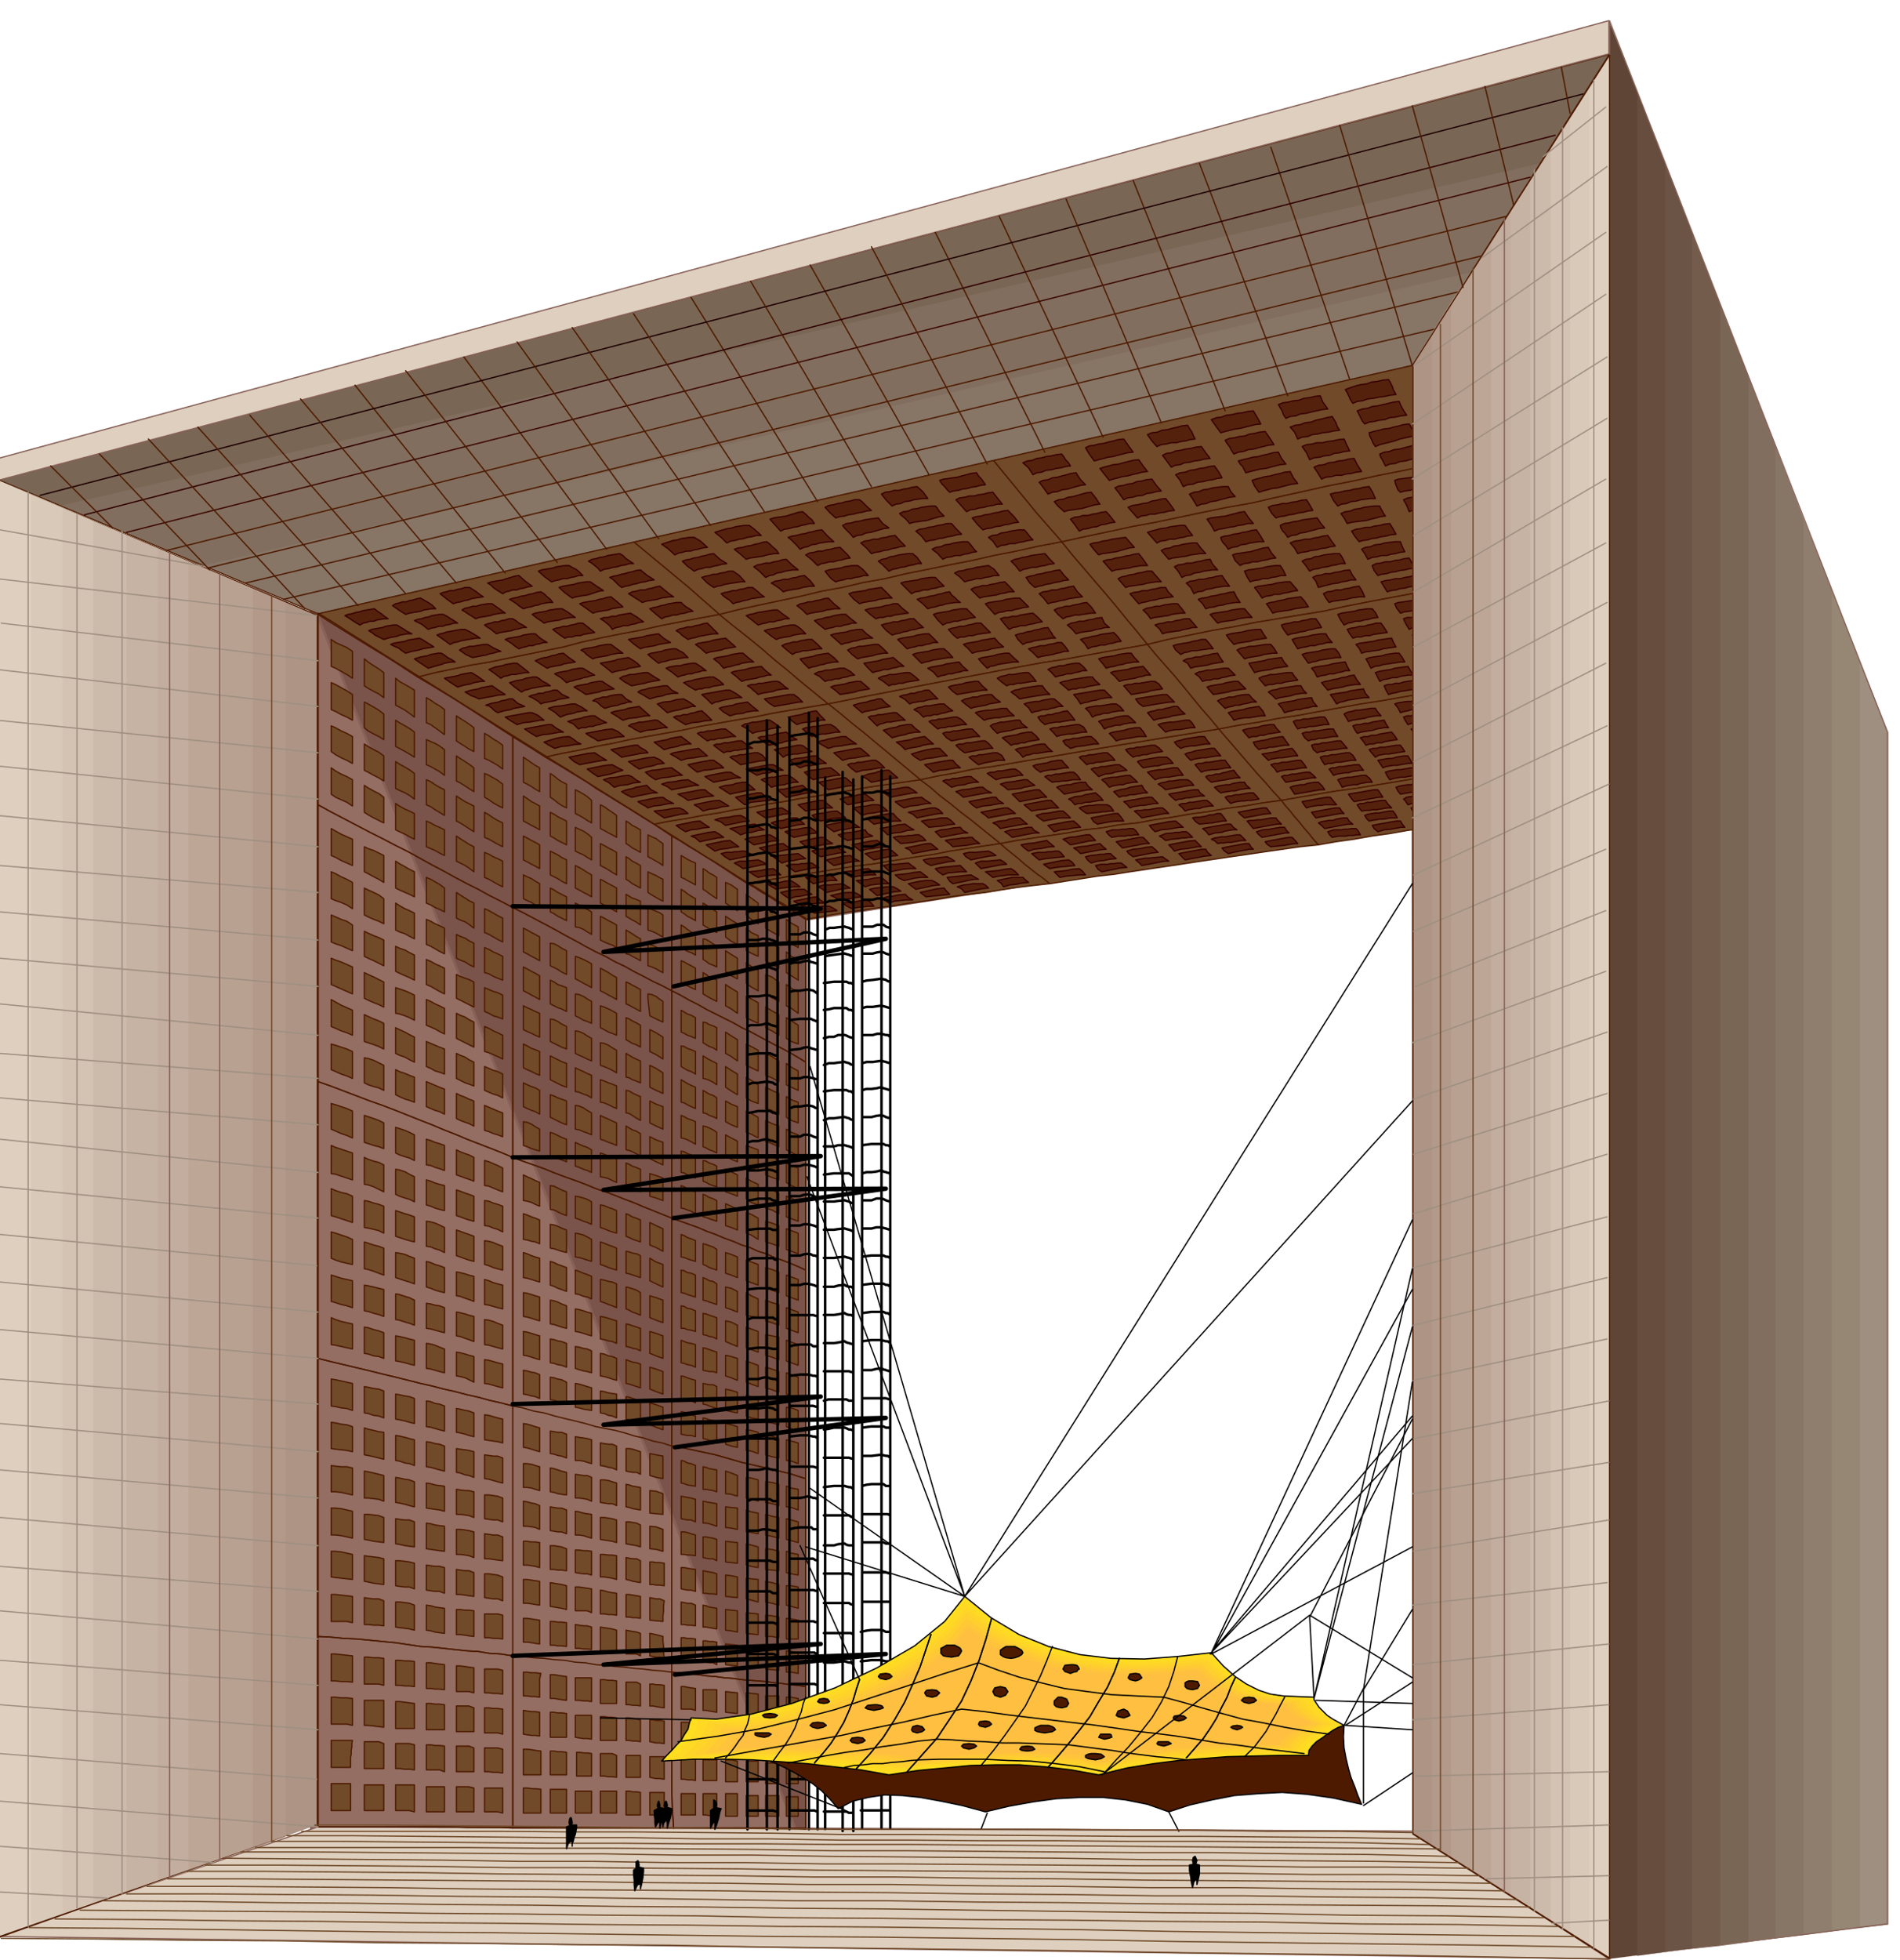 <svg xmlns="http://www.w3.org/2000/svg" fill-rule="evenodd" height="505.822" preserveAspectRatio="none" stroke-linecap="round" viewBox="0 0 3035 3130" width="490.455"><style>.pen2{stroke:#876157;stroke-width:2;stroke-linejoin:round}.brush3{fill:#704a29}.pen4{stroke:#4d1a00;stroke-width:2;stroke-linejoin:round}.brush4{fill:#5e4536}.pen5{stroke:none}.brush5{fill:#968775}.brush6{fill:#9e8f80}.brush7{fill:#876157}.pen7{stroke:none}.brush11{fill:#735c4c}.brush12{fill:#7a6654}.brush13{fill:#826e5e}.brush14{fill:#877566}.brush16{fill:#4d1a00}.brush17{fill:#decfbf}.brush18{fill:#ad9485}.brush19{fill:#b3998a}.brush20{fill:#b8a191}.brush21{fill:#bda696}.brush22{fill:#c2ad9e}.brush23{fill:#c7b3a3}.brush24{fill:#ccbaab}.brush25{fill:#d4c2b3}.brush26{fill:#d9c9b8}.pen11{stroke:#9e8f80;stroke-linejoin:round}.pen11,.pen12{stroke-width:2}.pen12,.pen15{stroke-linejoin:round}.pen12{stroke:#704a29}.pen15{stroke:#000;stroke-width:2}.pen16{stroke:none}.brush34{fill:#000}</style><path d="M1769 2921v193l803 14-2-3042-801 278v1030l487-76 2 1606-489-3zm0-1527V364L496 803v2289l1273 22v-193l-487-2V1470l487-76z" style="stroke:none;fill:#946e63"/><path class="pen2" fill="none" d="m2572 3128-2076-36V803L2570 86l2 3042"/><path class="pen2" fill="none" d="m2258 2924-976-5V1470l974-152 2 1606"/><path style="stroke:#876157;stroke-width:4;stroke-linejoin:round;fill:#7a544a" d="M1287 2962 506 979l781 470v1513z"/><path class="pen4 brush3" d="m667 1081 28-7 29-6 28-6 30-5 29-6 30-6 29-6 30-6 30-8 32-7 30-6 32-6 31-7 31-6 31-6 32-6 22 18 23 18 22 18 22 19 21 17 21 18 21 17 22 18-30 5-30 5-29 5-29 6-30 5-28 5-29 5-28 6-28 5-28 5-28 5-27 6-27 5-27 6-27 5-27 6-25-16-24-15-25-16-25-16-26-17-25-16-27-16-27-16zm378 235 25-5 26-4 26-5 26-4 25-5 26-4 26-5 26-4 27-5 27-4 27-5 27-4 27-5 28-4 28-4 28-4 16 12 16 14 16 12 17 14 16 12 16 13 15 12 16 13-27 4-27 4-26 4-25 5-27 4-25 4-25 4-24 4-26 3-25 4-25 4-24 4-25 3-25 5-24 3-24 5-19-12-18-12-18-12-18-11-19-12-19-12-19-12-19-12z"/><path class="pen4 brush3" d="m1696 865-37 7-36 8-36 7-35 8-36 7-34 7-35 7-34 8-34 6-34 8-33 6-33 8-33 7-33 7-32 7-32 8 22 18 23 18 22 18 22 19 21 17 21 18 21 17 22 18 30-6 30-6 31-6 31-6 30-6 32-6 31-6 32-6 31-6 32-6 33-6 33-5 33-6 33-6 34-6 34-6-17-21-16-19-17-21-16-19-18-21-18-21-18-21-17-21zm251 299-32 5-31 5-31 5-30 5-31 5-30 5-30 5-29 5-30 5-30 5-29 5-29 5-30 4-28 6-29 5-28 6 16 12 16 14 16 12 17 14 16 12 16 13 15 12 16 13 26-5 27-4 27-4 27-4 27-5 28-3 28-5 29-3 27-5 28-4 28-5 30-4 28-5 30-4 29-5 30-4-13-14-12-14-13-14-12-14-13-15-12-14-13-15-12-14z"/><path class="pen5 brush4" d="M496 3078V789v2289z"/><path class="pen5 brush5" d="M1282 2905V1456v1449z"/><path class="pen5 brush6" d="M1282 2905V1456v1449z"/><path class="pen5 brush7" d="M499 789h-3v2289h3V789h-3 3z"/><path class="pen5 brush7" d="M496 3078h3V789h-3v2289h3-3zm786-1622v1449-1449zm0 1449V1456v1449z"/><path class="pen4 brush3" d="m1696 865 36-8 38-8 37-8 38-7 38-8 38-8 39-8 40-7 39-9 41-9 40-9 41-8 41-9 41-8 42-9 42-8 11 24 11 24 11 24 11 24 10 22 11 23 10 22 11 22-39 6-38 8-38 6-37 8-38 7-37 7-36 7-36 8-37 6-36 6-36 6-35 7-35 6-34 7-35 7-33 8-17-21-16-19-17-21-16-19-18-21-18-21-18-21-17-21zm251 299 31-6 33-5 31-6 33-5 32-6 33-6 33-6 33-5 34-6 35-6 34-6 35-5 34-6 35-6 35-5 36-5 7 16 8 16 8 16 8 17 7 16 8 16 8 15 8 16-33 4-33 5-33 4-32 6-33 4-32 5-32 5-31 5-31 4-30 5-31 5-30 5-30 4-30 5-29 5-29 5-13-14-12-14-13-14-12-14-13-15-12-14-13-15-12-14z"/><path class="pen4 brush3" d="m1696 865 36-8 38-8 37-8 38-7 38-8 38-8 39-8 40-7 39-9 41-9 40-9 41-8 41-9 41-8 42-9 42-8-9-19-9-18-9-19-9-19-9-20-9-19-9-19-8-19-45 9-45 10-44 10-43 11-44 9-43 10-43 9-42 10-42 9-40 10-41 9-39 10-41 9-40 9-39 9-39 9 13 16 14 17 14 17 14 17 13 16 14 16 14 16 14 16z"/><path class="pen4 brush3" d="m1696 865-37 7-36 8-36 7-35 8-36 7-34 7-35 7-34 8-34 6-34 8-33 6-33 8-33 7-33 7-32 7-32 8-17-15-16-14-17-15-17-14-18-15-17-14-18-15-17-14 33-8 34-8 34-8 35-7 34-8 35-8 36-8 36-7 35-9 37-9 37-9 38-8 37-9 38-8 37-9 38-8 13 16 14 17 14 17 14 17 13 16 14 16 14 16 14 16z"/><path class="pen4 brush3" d="m667 1081 28-7 29-6 28-6 30-5 29-6 30-6 29-6 30-6 30-8 32-7 30-6 32-6 31-7 31-6 31-6 32-6-17-15-16-14-17-15-17-14-18-15-17-14-18-15-17-14-35 7-33 8-33 7-32 8-33 7-32 7-33 7-31 8-32 6-31 8-30 6-30 8-31 6-30 7-29 7-29 7 20 12 20 13 20 13 21 13 19 12 20 13 19 13 20 13zm620 387 23-4 23-4 24-4 24-3 24-4 24-3 24-4 24-3 24-4 24-4 24-3 26-3 24-4 26-4 25-3 27-3-11-9-10-7-10-8-9-7-10-9-10-8-10-8-9-8-27 4-27 4-26 4-25 5-27 4-25 4-25 4-24 4-26 3-25 4-25 4-24 4-25 3-25 5-24 3-24 5 11 6 12 8 11 6 12 8 11 7 12 7 12 7 12 8z"/><path class="pen4 brush3" d="m2106 1349-29 3-28 4-28 4-27 4-28 4-27 4-27 4-26 4-27 4-27 4-27 4-25 4-27 3-25 4-26 4-25 4-11-9-10-7-10-8-9-7-10-9-10-8-10-8-9-8 26-5 27-4 27-4 27-4 27-5 28-3 28-5 29-3 27-5 28-4 28-5 30-4 28-5 30-4 29-5 30-4 6 8 8 9 7 9 8 9 7 9 8 9 7 9 8 9zm-159-185-32 5-31 5-31 5-30 5-31 5-30 5-30 5-29 5-30 5-30 5-29 5-29 5-30 4-28 6-29 5-28 6-18-15-18-15-18-15-17-14-19-16-19-15-19-16-19-15 30-6 30-6 31-6 31-6 30-6 32-6 31-6 32-6 31-6 32-6 33-6 33-5 33-6 33-6 34-6 34-6 14 17 15 17 15 17 15 18 13 16 14 17 14 16 14 17z"/><path class="pen4 brush3" d="m1947 1164 31-6 33-5 31-6 33-5 32-6 33-6 33-6 33-5 34-6 35-6 34-6 35-5 34-6 35-6 35-5 36-5-9-19-8-19-9-19-8-19-10-20-9-20-9-20-9-19-39 6-38 8-38 6-37 8-38 7-37 7-36 7-36 8-37 6-36 6-36 6-35 7-35 6-34 7-35 7-33 8 14 17 15 17 15 17 15 18 13 16 14 17 14 16 14 17zm159 185 28-5 29-4 28-5 29-4 28-5 29-4 30-5 30-3 30-5 30-4 30-5 31-4 30-5 30-4 31-5 32-4-5-10-4-9-5-10-4-9-5-10-4-9-4-10-4-9-33 4-33 5-33 4-32 6-33 4-32 5-32 5-31 5-31 4-30 5-31 5-30 5-30 4-30 5-29 5-29 5 6 8 8 9 7 9 8 9 7 9 8 9 7 9 8 9zm-1061-33 25-5 26-4 26-5 26-4 25-5 26-4 26-5 26-4 27-5 27-4 27-5 27-4 27-5 28-4 28-4 28-4-18-15-18-15-18-15-17-14-19-16-19-15-19-16-19-15-30 5-30 5-29 5-29 6-30 5-28 5-29 5-28 6-28 5-28 5-28 5-27 6-27 5-27 6-27 5-27 6 22 13 23 14 22 13 22 14 21 13 21 13 21 13 22 14z"/><path d="m926 1221 10-2 11-2 5-1 6-1 5-1h6l-10-6-9-6-11 1-10 2-10 2-10 2 8 7 9 5zm-57-36 9-3 10-3 10-2 11-1 5 3 4 3 4 3 6 3-11 1-10 2-11 1-10 3-9-5-8-5zm328 207 9-1 9-1 9-2 11-1 6 4 6 6h-9l-9 1-9 1-9 2-7-4-7-5zm622-335h-7l-6 1-7 1-6 2-7 1-6 2-7 1-6 2-6-8-6-7 6-2 6-1 7-1 7-1 6-2 7-1 6-1h7l5 7 7 7zm-40-47-7 1-7 1-7 1-6 2-7 1-7 2-6 1-6 2 7 7 5 8 6-3 7-1 7-2h7l6-2 7-1 6-2 7-1-6-8-6-6zm223 256h-6l-6 1-6 1-5 1h-6l-6 2h-5l-5 2 4 5 5 5 5-2 5-1 6-1h6l5-1h6l6-1 6-1-4-5-5-5zm-116-221 6-3 6-1 6-2h7l6-1 7-1 7-1h7l-6-8-6-7h-7l-7 2-7 1-6 2-7 1-6 1-6 1-6 2 4 7 8 7zm-41-47 6-2 7-1 7-2h7l6-2 7-1 7-2h8l6 7 6 7h-7l-7 2-7 1-6 2-8 1-6 1-8 1-6 2-5-8-7-6zm216 259 5-2 6-1 5-1h6l5-2 6-1 6-1h6l6 6 4 6h-7l-6 1-6 1-5 1-6 1-6 1-6 1-6 1-4-6-3-5zm-1068-48 10-2 11-2 10-2 11-1-4-4-4-2-5-3-3-3h-6l-6 1-5 1-5 1-11 2-10 2 9 6 8 6zm-57-38 10-2 11-2 10-2 11-1 9 4 10 8-11 1-10 2-11 2-10 2-6-4-4-2-5-3-4-3zm320 211 10-2h10l4-1h5l6-1h6l4 3 7 4-10 1-9 2-10 2-9 2-7-5-7-5zm480-311h-7l-6 2-6 1-6 2h-7l-6 2-6 1-6 2-7-8-5-4 6-3 6-1 6-2h7l6-2 6-1 6-1h7l7 6 5 6zm-40-45h-7l-7 2-7 1-6 2h-7l-7 2-6 1-6 2 7 6 8 8 6-2 6-1 6-1 6-1 6-2 6-1 6-2h7l-5-7-6-7zm232 252h-6l-5 1-6 1-5 1h-6l-6 2h-6l-5 2 5 4 5 6 5-2 6-1 6-1h6l5-2 6-1 5-1h6l-5-5-5-4zm43-249 6-2 6-1 7-1 7-1 6-2 7-1 6-1 7-1-5-7-4-7h-8l-7 1-7 1-7 2-7 1-7 1-6 1-6 2 5 7 7 8zm-38-48 6-2 8-1 6-1 8-1 6-2 7-1 7-1h7l5 6 7 8h-8l-7 1-7 1-6 2-7 1-7 1-7 1-6 2-6-7-6-7zm204 264 5-2 6-1 5-1h6l5-1 6-1 6-1h6l6 5 4 6h-7l-6 1-6 1-5 2h-6l-6 1-6 1-6 2-4-7-3-5zm-1076-48 10-3 11-2 5-2 6-1 5-1h6l-8-6-8-6-6 1-6 1-5 1-5 2-11 2-10 2 8 6 8 6zm-57-38 5-3 6-1 6-2h6l5-1 6-1 6-1h6l7 5 9 7h-6l-5 1-6 1-5 1-11 1-10 3-6-3-4-2-4-3-5-2zm316 214 9-2 10-2 9-2 10-1 7 5 8 4h-6l-6 1-5 1-5 1-10 2-9 2-7-5-5-4zm335-285h-6l-6 1-6 1-6 1h-6l-6 2h-6l-5 2-8-6-7-6 6-3 6-1 6-2h7l6-1 6-1 6-1h7l6 6 6 8zm-43-45h-7l-6 1-6 1-6 2-6 1-6 1-6 1-6 2 6 7 8 8 5-3 6-1 6-2 6-1 6-1 7-1 6-1h8l-8-7-7-7zm245 247h-6l-6 1-6 1-5 1h-6l-6 1h-5l-5 1 6 5 6 6 10-2 11-2 5-1 5-1 6-1h6l-6-6-4-3zm200-276 6-2 7-1 7-2 7-1 6-2 6-1 7-2 8-1-4-7-5-7h-8l-7 2-7 1-6 2h-7l-7 2-7 1-6 2 1 3 3 5 3 4 3 4zm-34-50 6-2 7-1 7-2 7-1 6-2 7-1 7-1 8-1 6 7 6 9-8 1-7 1-7 1-7 2-8 1-6 1-8 1-6 2-5-8-5-7zm190 269 6-2 6-1 6-1h6l5-1 6-1 6-1h7l3 5 4 7h-7l-6 1-6 1-5 1h-6l-6 1-6 1-6 2-4-6-3-6zm-1083-50 5-2h6l6-2h6l5-1 6-1 5-1h6l-8-6-8-6h-6l-6 1-6 1-5 1h-6l-6 2h-5l-5 2 9 7 7 5zm-54-38 5-2h5l6-2h6l5-2 6-1 6-2 6-1 8 7 8 8-11 1-10 2-11 1-10 3-10-6-9-6zm306 218 10-2 10-2 9-2 11-1 6 5 6 5-10 1-9 2-10 2-9 2-7-5-7-5zm195-261h-7l-6 1-6 1-6 1-6 1-6 1-6 1-5 1-7-5-7-7 5-2 5-1 6-1 6-1 6-2 7-1 6-1h7l6 7 8 7zm-45-45-7 1-6 1-7 1-6 2-6 1-6 1-6 1-6 2 9 6 7 8 5-2 6-1 6-2h6l6-2 6-1 6-2h7l-8-7-6-7zm254 242h-6l-5 1-6 1-5 1-11 2-10 2 4 6 6 4 10-2 11-2 10-1h11l-4-6-5-6zm361-301 6-3 6-1 6-2h7l7-2 7-1 7-2 8-1-4-8-5-6h-8l-7 1-7 1-7 2-7 1-7 1-6 1-6 2 4 8 6 9zm-33-50 6-3 8-1 6-2h8l7-2 7-1 7-2 8-1 5 8 4 9h-8l-7 1-7 1-7 2-8 1-6 1-8 1-6 2-5-7-4-7zm178 273 6-2h6l6-2h6l6-1 7-1 6-1h7l2 4 5 8h-7l-6 1-7 1-6 1h-6l-6 1-6 1-6 2-4-6-3-6zm-1090-50 5-2 5-1 6-1 6-1 5-2 6-1 6-1h6l-8-6-9-6h-6l-5 1-6 1-5 1h-6l-6 2-6 1-5 3 9 5 8 7zm-53-40 5-2 5-1 6-1 6-1 5-2 6-1 6-1 6-1 8 7 9 7h-7l-6 1-6 1-5 2-11 1-10 3-10-6-7-6zm297 223 10-2 10-2 4-1 5-1 6-1h6l6 5 5 4-10 1-9 2-11 2-10 2-5-6-7-3zm52-238h-6l-6 1-6 1-5 2h-6l-5 1-6 1-5 2-7-7-9-5 6-2 6-1 6-2h6l5-2 6-1 6-2h6l7 7 7 7zm-45-42h-7l-6 1-6 1-6 1h-7l-6 2-6 1-6 3 8 5 9 7 5-2h5l6-2h6l6-2 7-1 6-1 7-1-8-7-7-5zm262 237-10 1-10 2-11 2-10 2 5 5 5 5 10-3 11-1 10-2 11-1-5-5-6-5zm522-332 6-2 8-1 6-1 8-1 7-2 7-1 7-1 8-1-5-8-4-8-8 1-7 2-7 1-7 2-8 1-6 1-8 1-6 2 3 7 6 8zm-31-50 7-2 8-1 8-2h8l7-2 7-1 7-2h8l4 7 5 8-9 1-7 1-8 1-7 2-8 1-6 2-8 1-6 2-5-8-5-8zm164 280 6-2h7l6-2h7l6-2 6-1 6-1 8-1 1 6 4 5h-7l-6 1-6 1-6 2h-7l-6 2-6 1-6 3-4-8-3-4zm-1097-52 5-2 5-1 6-1h6l5-1 6-1 6-1h6l-8-8-6-7-7 1-6 2-6 1-5 2-11 2-10 2 6 6 8 6zm-52-41 5-1 6-1 6-1 6-1 5-1 6-1 6-1h7l7 5 7 7h-6l-5 1-6 1-5 1-6 1-6 1-6 1-5 1-8-5-8-7zm289 226 10-2 11-1 5-1h6l5-1h6l4 4 8 6h-6l-5 1-6 1-5 1-11 1-10 1-5-5-7-5zm-88-214-6 1-6 1-6 1-5 2-6 1-5 1-6 1-5 2-7-6-7-6 10-3 11-2 6-2 6-1 6-2h6l7 7 7 5zm-47-40h-7l-6 1-6 1-6 2-6 1-6 1-6 1-5 2 7 5 8 7 6-1 6-1 6-1 6-1 5-2 6-1 6-1 6-1-7-6-7-6zm273 233h-6l-5 1-6 1-5 1-11 1-10 3 6 4 6 5 10-2 10-2 5-1 5-1 6-1h7l-8-4-4-5zm682-357 6-2 8-2 6-2 8-1 7-2 8-1 7-1h9l-6-8-3-9-8 1-7 2-8 1-7 2h-9l-7 2-8 1-6 3 5 7 5 9zm-29-52 7-3 8-1 8-2 8-1 7-2 8-1 7-2h9l3 7 4 10h-9l-7 1-8 1-7 2-8 1-6 3-8 1-6 3-5-10-5-7zm152 283 6-2 6-1 6-1h7l6-1 6-1 6-1h7l3 5 2 7h-7l-6 1-6 1-6 1h-7l-6 1-6 1-6 2-4-6-1-6zm-1498 45 10-2 10-2 9-3 11-3-8-4-9-5-11 1-10 2-10 2-9 2 8 6 9 6zm-117-76 10-2 11-2 5-1 6-1 5-1h6l8 6 11 6h-6l-5 1-6 1-5 1-11 1-10 3-10-6-9-6zm335 214 9-3h10l9-1 10-1 7 3 7 4-9 1-9 2-10 2-10 2-7-5-7-4zm665-300h-7l-6 2-6 1-6 2-7 1-6 1-6 1-6 2-7-8-7-6 6-2 7-1 7-1 7-1 6-2 6-1 6-1 7-1 6 7 6 7zm-78-92-8 1-7 2-7 1-7 2h-7l-7 2-6 1-6 3 7 6 7 8 6-2 6-1 7-1 7-1 6-2 7-1 7-2h7l-8-7-4-9zm228 263h-7l-6 1-6 1-5 2h-6l-6 1-6 1-6 2 5 5 5 4 5-1 6-1 6-1h6l6-2 6-1 6-1h6l-6-5-3-5zm-86-182 6-2 7-1 7-1 7-1 6-2 6-1 6-1 7-1-5-7-4-7-8 1-7 2-7 1-6 2h-7l-7 2-7 1-6 3 7 4 5 8zm-76-93 6-3 7-1 7-2h7l6-2 7-1 7-1h8l6 7 6 8h-7l-7 1-7 1-6 2-8 1-6 1-8 1-6 2-5-7-7-7zm221 266 5-2h5l6-2h6l5-1 6-1 6-1h6l5 4 5 5h-6l-6 1-6 1-6 1-6 1-6 1-6 1-6 1-4-5-3-4zm-1026-12 10-3 11-2 9-3 10-1-7-6-9-4-11 1-10 2-10 2-10 2 8 6 9 6zm-114-76 10-3 11-2 5-2 6-1 5-1h6l9 6 10 5-6 1-5 2-6 1-5 2h-6l-6 2h-6l-5 2-8-8-9-4zm328 216 10-2 10-1 9-1 11-1 6 4 6 4-10 1-9 2-10 1-9 3-7-5-7-5zm522-275-7 1-6 1-6 1-6 2h-7l-6 2h-6l-6 2-7-6-7-6 6-2 6-1 7-2 7-1 6-1 7-1 6-1h7l5 6 7 6zm-83-91-8 1-7 2-6 1-6 2-7 1-6 2-6 1-6 2 4 7 8 8 6-3 7-1 6-2 7-1 6-1 7-1 6-1h7l-4-4-2-4-3-4-3-5zm240 259h-7l-6 1-6 1-5 1-6 1-6 1-6 1-5 1 5 5 6 5 5-2h5l6-2h6l5-1 6-1 6-1h7l-7-5-3-5zm74-209 6-2 6-1 6-1 7-1 6-2 7-1 7-1h7l-5-8-5-6h-8l-7 1-6 1-6 1h-7l-7 2-7 1-6 3 6 7 6 7zm-74-95 6-2 8-1 6-2 8-1 7-2 7-1 7-2 8-1 4 8 6 9h-7l-7 1-7 1-6 2-8 1-6 2-8 1-6 2-5-8-7-7zm209 271 5-2h5l6-2h6l6-1 7-1 6-1h7l3 4 4 5h-6l-6 1-6 1-6 2h-6l-6 1-6 1-6 2-4-6-3-4zm-1035-14 10-3 11-1 10-2 11-1-7-6-7-6-6 1-6 1-6 1-5 1-6 1-6 1-5 1-5 2 9 5 8 5zm-112-76 5-2 5-1 6-1 6-1 5-2 6-1 6-1 6-1 8 7 9 8h-6l-6 1-5 1-5 1-11 1-10 3-9-6-10-6zm321 221 10-3 10-1 10-2 10-1 7 5 7 4-11 1-9 2-10 2-10 2-8-5-6-4zm380-250h-7l-6 1-7 1-6 1-6 1-6 1-5 1-5 1-7-6-7-5 6-3 6-1 6-2 6-1 6-1 7-1 6-1h7l5 7 7 7zm-88-90-7 1-6 1-7 1-6 2-6 1-6 1-6 1-6 2 7 6 7 8 6-2 6-1 6-1 7-1 6-2 6-1 6-1 7-1-8-7-6-7zm251 254h-6l-6 1-6 1-5 1-6 1-6 1-5 1-5 1 5 4 5 6 5-2 6-1 6-1h6l5-1 6-1 5-1h6l-5-5-5-5zm233-237 6-2 7-1 7-2h7l6-2 7-1 7-2h8l-6-7-4-7h-8l-7 1-7 1-7 2-7 1-6 1-6 1-6 2 4 7 5 8zm-69-98 6-2 8-1 6-1 8-1 7-2 7-1 7-1h8l6 7 6 7-8 1-7 2-7 1-7 2h-8l-6 2-8 1-6 3-6-9-6-8zm197 276 5-1 6-1 6-1h6l6-2 6-1 6-1h7l3 5 4 7h-7l-6 1-6 1-5 1h-6l-6 1-6 1-5 2-4-6-4-6zm-1045-12 5-2h6l6-2h6l5-1 6-1 6-1h6l-9-6-8-6h-6l-5 1-6 1-5 1h-6l-6 2h-6l-5 2 9 7 7 5zm-106-78 10-3 11-1 10-3 11-1 9 5 10 7h-6l-6 2-6 1-6 2-11 2-10 3-9-8-7-6zm311 225 10-2 10-2 10-2 10-1 7 4 7 6-11 1-10 2-10 1-9 3-8-6-6-4zm237-228-6 1-6 1-6 1-5 2-6 1-6 1-6 1-6 2-8-6-7-6 6-3 6-1 6-2h7l5-2 6-1 6-1h6l7 7 7 5zm-90-85h-7l-6 1-6 1-6 2-7 1-6 1-6 1-6 2 7 7 7 7 6-2 6-1 6-2 7-1 6-1 6-1 6-1h7l-7-8-7-6zm261 249h-18l-5 1h-6l-6 1-5 1-5 2 6 5 6 4 10-1 11-1 5-1h5l6-1h6l-5-7-5-3zm392-266 6-2h7l7-2h7l6-2 7-1 7-1 8-1-5-8-5-7h-8l-7 2-6 1-6 2h-7l-7 2-7 1-6 2 4 7 5 7zm-64-97 6-3 8-1 6-2h8l7-2 8-1 7-2 9-1 4 8 6 8h-8l-7 2-7 1-7 2-8 1-8 2-8 2-7 2-4-10-5-6zm183 280 6-2h6l6-2h6l6-1 7-1 6-1h7l3 6 4 6h-7l-6 1-6 1-6 1h-7l-6 1-6 1-6 2-4-6-3-6zm-1052-12 10-2 11-2 5-2 6-1 6-1 7-1-10-6-7-6-6 1-6 1-6 1-5 2h-6l-6 2h-5l-5 2 8 6 9 6zm-107-81 5-1 5-1 6-1 6-1 5-1 6-1 6-1h6l9 5 10 7h-7l-6 1-6 1-5 1-6 1-6 2-6 1-6 3-8-8-8-7zm306 228 9-2h10l5-1h5l6-1h6l5 3 6 6-11 1-9 2-10 1-10 1-6-5-6-5zm95-202-6 1-6 2-6 1-6 2h-6l-6 2h-6l-5 2-8-8-7-4 6-3 6-1 6-2h7l5-1 6-1 6-1h6l7 6 7 5zm-95-85-6 1-6 1-6 1-5 2-6 1-6 1-6 1-6 1 6 7 8 8 6-2 6-1 6-2h7l6-2 6-1 6-2h7l-9-7-8-7zm271 245h-6l-5 1-6 1-5 1-11 1-10 3 6 5 6 4 10-2 11-2 5-1h17l-6-6-6-5zm553-290 6-3 7-1 7-2h7l7-2 7-1 7-2 9-1-6-8-3-6-8 1-7 1-7 1-7 2h-8l-6 2h-8l-6 2 3 7 6 10zm-59-102 6-3 8-1 7-2h8l7-2 8-1 7-2 8-1 5 9 5 7-9 1-8 2-8 1-7 2-8 1-6 2-8 1-6 2-3-4-3-4-2-5-1-3zm169 287 6-2h6l6-2h6l6-1 6-1 6-1h7l4 4 4 8h-13l-7 1-6 1-6 1-6 1-6 1-6 2-4-6-3-6zm-1064-14 5-2 6-1 5-1h6l5-1 6-1 6-1h6l-8-8-7-4h-6l-6 1-6 1-5 1h-6l-5 2h-6l-5 2 7 6 8 6zm-103-81 6-2h6l6-2h6l5-1 6-1 6-1h7l3 1 4 3 4 4 6 4h-7l-6 1-6 1-5 2-6 1-6 1-6 1-6 2-4-4-4-3-4-4-5-3zm300 233 9-3 10-1 10-2 11-1 4 5 8 4h-6l-5 1-6 1-5 1-11 2-10 2-5-5-4-4zm-48-178h-6l-6 1-6 1-5 1h-6l-6 2-5 1-5 3-7-7-7-7 5-2h5l6-2h6l5-1 6-1 6-1h6l7 6 7 6zm-97-83h-7l-6 1-6 1-5 1h-6l-6 2-6 1-6 3 8 4 9 8 5-2h5l6-2h6l6-2 6-1 6-2 7-1-7-6-9-5zm280 239h-6l-5 1-6 1-5 2-11 1-10 3 6 3 6 6 10-2 11-2 5-1 6-1 5-1h6l-6-5-6-5zm713-318 6-3 8-1 6-2h8l7-2 7-1 7-2 8-1-3-7-5-7h-8l-7 1-7 1-7 2-8 1-6 2-8 1-6 2 4 8 4 8zm-55-104 7-2 8-1 7-2 8-1 7-2 8-1 8-2 9-1 3 9 6 7-9 1-8 2-8 2-7 2-9 1-7 1-8 1-6 2-4-7-5-9zm154 292 6-2 6-1 7-1h7l6-1 7-1 7-1h7l2 5 2 7h-7l-6 1-6 1-6 1h-7l-6 1-6 1-6 2-4-6-3-6zm-1460 81 10-3 11-1 10-3 11-1-6-3-4-3-4-3-5-2-10 1-9 2-11 1-10 3 9 5 8 7zm-174-112 10-2 11-2 5-1 6-1 5-1h6l9 4 10 8h-6l-5 1-6 1-5 1-11 1-10 3-10-6-9-6zm345 218 8-2h9l4-1h6l5-1h6l6 3 8 4-10 1-9 2-10 2-9 2-8-5-6-5zm705-263-7 1-6 1-6 1-6 2-7 1-6 1-6 1-6 1-6-7-6-7 6-2h6l6-2h7l6-1 6-1 6-1h7l6 4 6 8zm-121-138-7 1-7 2-7 1-6 2h-7l-6 2-6 1-6 3 6 7 8 7 6-3 6-1 7-2h7l6-1 7-1 6-1h7l-7-10-7-7zm235 268-6 1-6 2-6 1-5 2h-6l-6 2h-5l-5 2 3 4 6 5 5-1 6-1 6-1 6-1 5-1 6-1 6-1h6l-5-5-5-7zm-50-142 6-2h6l6-2h7l6-2 6-1 7-2 8-1-6-6-5-5h-7l-7 1-7 1-6 1h-7l-7 2-6 1-6 3 6 4 6 8zm-116-140 6-2 8-1 6-2h8l7-2 7-1 7-2h8l4 7 8 8-8 1-7 1-7 1-7 2-7 1-7 2-6 1-6 2-7-8-7-8zm-155-190 6-3 8-1 7-3 9-1 7-2 8-1 7-2 8-1-4-6-4-4-3-5-3-4-9 1-8 2-8 1-7 2-8 1-7 3-8 1-7 3 9 8 7 11zm-76 16-8 1-7 2-7 1-7 2-8 1-6 2-8 1-6 2-4-4-4-5-5-5-3-5 6-2 8-1 6-1 8-1 7-2 8-2 7-2 9-1 3 5 4 4 3 4 4 6zm456 447 6-2h6l6-2h7l5-1 6-1 6-1h6l5 6 4 6h-6l-6 1-6 1-6 1h-6l-6 1-6 1-5 2-4-6-6-6zm-983 24 10-3 11-1 5-1 6-1 5-1h6l-10-7-7-5-11 1-10 2-11 1-10 3 7 6 9 6zm-171-114 10-3 11-1 5-1 6-1 5-1h6l10 5 9 6h-6l-5 1-6 1-5 2-11 2-10 4-9-8-10-6zm337 223 9-2 10-2 9-2 10-1 7 5 8 4-10 1-9 2-10 2-9 2-8-5-7-4zm563-240h-7l-6 1-6 1-6 2-7 1-6 2-6 1-6 2-5-8-6-7 6-1 6-1 6-1 6-1 6-1 6-1 6-1h7l6 6 6 6zm-126-135-7 1-6 1-7 1-6 2h-7l-7 2h-6l-6 2 7 9 7 8 6-3 6-1 7-2h7l6-2 7-1 7-2 7-1-8-8-7-6zm247 266h-12l-6 1-6 1h-6l-6 2-6 1-5 2 6 4 6 5 5-1 5-1 6-1 6-1 5-1 6-1 6-1h6l-5-6-5-3zm107-171 6-2 6-1 7-1 7-1 6-2 7-1 7-1 7-1-6-7-4-7-8 1-7 1-7 1-6 2-6 1-6 1-6 1-6 1 4 7 5 8zm-109-143 6-3 8-1 6-2h8l7-2 7-1 7-2 8-1 6 9 6 8h-8l-7 1-7 1-7 2-8 1-6 3-8 1-6 3-5-10-7-7zm-147-195 7-2 8-2 7-2 8-1 7-2 8-2 8-2 9-1-8-11-7-10-9 1-7 2-9 2-7 2-8 1-7 2-8 1-6 3 6 10 8 11zm-266 60h-8l-7 1-7 1-7 2-8 1-6 3-8 1-6 3-9-9-8-10 6-3 8-1 6-2h8l7-2 7-1 7-2 8-1 9 8 8 11zm627 413 6-2h6l6-2h6l5-1 6-1 6-1h6l5 4 5 8h-7l-6 1-6 1-6 1h-7l-6 2h-6l-6 2-4-6-3-6zm-995 24 10-3 11-1 10-2 11-1-7-6-9-6h-6l-5 1-6 1-5 1-10 2-9 2 7 6 8 6zm-167-114 5-3 5-1 6-2h6l5-2 6-1 6-1h7l7 7 9 5h-6l-5 2-6 1-5 2-11 2-10 3-6-4-4-4-4-3-5-1zm331 225 8-2 9-2 4-1 5-1 6-1h6l6 5 8 5-11 1-10 2-10 2-10 2-6-6-5-4zm420-216h-7l-6 2-6 1-6 2h-7l-6 2-6 1-6 2-5-8-7-6 6-2 6-1 6-1h6l6-2 6-1 6-1h6l6 5 8 7zm-131-133h-8l-7 2-6 1-6 2h-7l-6 2-6 1-6 2 7 8 7 6 6-2h6l6-2h7l6-2 7-1 7-1 8-1-8-8-7-7zm257 259-7 1-6 1-6 1-5 2-11 2-10 3 4 4 5 5 5-2h6l6-2h6l5-1 6-1 5-1h6l-5-5-4-7zm266-195 6-2 6-1 6-2 7-1 6-1 7-1 7-1h7l-4-8-5-6h-7l-7 1-7 1-6 2-7 1-7 1-6 1-6 2 5 7 5 7zm-102-147 6-2 8-1 6-1 8-1 7-2 7-1 7-1h8l4 6 5 10h-8l-7 2-7 1-7 2h-8l-6 2-8 1-6 2-5-8-4-9zm-140-199 7-3 8-1 8-2h8l7-2 8-1 7-2 8-1-3-6-2-5-4-6-3-5-9 1-7 2-9 2-7 2-9 1-7 3-9 1-7 3 7 10 8 9zm-456 102-8 1-7 2-7 1-7 2-8 1-6 2-8 1-6 2-9-8-8-9 6-3 7-1 7-2 7-1 6-2 7-1 7-2h8l4 3 5 5 4 4 6 5zm795 382 6-2h6l6-2h7l6-1 6-1 6-1h7l3 4 4 6-7 1-6 1-6 1-6 1h-6l-6 1-5 1-5 3-6-7-4-5zm-1004 24 10-2 11-2 10-2 11-1-7-8-7-4h-6l-6 1-6 1-5 1h-6l-6 2h-5l-5 2 9 6 8 6zm-164-116 5-3 6-1 6-2 6-1 6-1 6-1 6-1h6l7 7 10 5h-7l-6 1-6 1-5 2-11 2-10 3-10-6-9-5zm320 228 10-3 11-1 5-1 6-1 5-1 6-1 4 6 8 4-11 2-9 2-10 1-10 2-8-4-7-5zm281-190h-7l-6 1-6 1-5 1h-6l-6 1-6 1-6 2-7-6-7-6 6-2 6-1 6-1h6l6-1 7-1 6-1h7l4 5 8 7zm-136-131h-7l-6 1-6 1-6 2-7 1-6 1-6 1-6 2 7 7 8 8 6-2 6-1 6-2h6l6-2 6-1 6-2h7l-7-7-7-7zm266 254-6 1-5 1-6 1-5 2-11 1-10 4 5 3 5 6 5-2h6l6-2h6l5-1 6-1 5-1h6l-5-6-7-6zm425-223 6-2 8-1 6-1 8-1 6-2 7-1 7-1 7-1-4-7-3-7-8 1-7 1-7 1-7 2-8 1-6 1-8 1-6 2 5 6 4 8zm-95-147 6-3 8-1 6-3 8-1 7-2 8-1 8-1h9l4 6 5 10h-8l-7 2-7 1-7 2-8 1-6 2-8 1-6 3-7-10-5-6zm-130-205 7-2 8-2 8-2 8-1 8-2 8-2 8-2 9-1-6-11-6-10-9 1-8 2-9 1-8 2-9 1-8 3-8 1-8 3 7 10 8 11zm-649 145h-8l-7 2-6 1-6 2-7 1-7 2-7 1-6 3-9-10-8-9 6-2 6-1 7-1 7-1 6-2 7-2 6-2 7-1 5 4 5 5 5 4 4 6zm967 349 6-2 6-1 6-2 7-1 6-1 6-1 6-1h7l3 6 4 6h-7l-6 1-6 1-6 1h-7l-6 1-6 1-6 2-4-5-3-5zm-1017 24 5-3 6-1 6-1h6l5-1 6-1 6-1 6-1-6-3-4-3-4-3-3-1h-6l-5 1-6 1-5 1-11 2-10 2 7 5 7 7zm-159-119 6-2 6-1 6-2 6-1 5-1 6-1 6-1h7l8 5 8 7-6 1-6 1-6 1-5 2h-6l-6 2h-5l-5 2-10-6-9-6zm314 233 10-2 10-2 9-2 11-1 7 5 7 4-11 1-10 3-11 1-10 3-6-6-6-4zm138-166h-6l-6 1-6 1-5 1h-6l-6 2h-6l-5 2-7-6-7-6 5-2h5l6-2h6l5-1 6-1 6-1h6l7 4 8 8zm-141-128h-7l-6 1-6 1-6 1h-6l-6 2-6 1-6 3 7 7 9 7 6-2 6-1 6-1 6-1 6-2 6-1 6-1h6l-8-8-7-6zm276 249h-6l-5 1-6 1-5 1-11 2-10 2 6 5 6 5 10-2 11-1 5-1 6-1h11l-6-6-6-6zm587-249 6-3 6-1 6-2 7-1 7-2 7-1 7-1 8-1-4-8-3-7-8 1-7 2-7 1-7 2-8 1-6 2-8 1-6 2 3 7 7 8zm-91-152 6-3 8-1 7-3 9-1 7-2 8-1 8-1h9l1 3 2 5 2 4 2 4-8 1-7 2-7 1-7 2h-8l-7 2-8 1-7 3-5-9-5-7zm-121-209 7-3 9-1 7-3 9-1 8-2 9-2 9-2 9-1-8-11-4-10-9 1-8 2-9 1-8 3-9 1-8 2-8 1-8 3 3 5 3 5 2 6 4 6zm-838 187h-8l-7 2-7 1-6 2-7 1-7 2-7 1-6 3-9-9-10-8 6-2 7-2 7-2 7-1 6-2 7-1 7-1h8l8 6 11 10zm1133 316 6-2 6-1 6-1 7-1 6-2 7-1 7-1h7l3 6 4 8h-8l-7 1-7 1-6 1h-6l-6 2h-6l-6 2-4-6-3-6zm-1026 24 10-3 11-1 5-1 6-1 6-1h7l-9-6-8-6h-6l-5 1-6 1-5 1-6 1-6 2-6 1-5 2 8 5 9 5zm-155-121 5-2 6-1 6-1 6-1 6-2 6-1 6-1 7-1 7 7 9 7h-6l-6 2-6 1-6 2-6 1-6 1-6 1-5 2-9-8-8-6zm304 237 10-2 11-1 10-2h10l6 4 6 6-10 1-10 2-11 1-10 1-6-5-6-5zm-2-142h-7l-6 1-6 1-5 2-11 2-10 3-8-7-6-5 10-3 11-2 5-2 6-1 6-1h7l6 6 8 6zm-147-126-7 1-6 1-6 1-5 2-11 2-10 2 6 7 8 8 5-2 6-1 6-2 6-1 6-2 6-1 6-1h6l-7-7-9-7zm287 247h-6l-5 1-6 1-5 1-11 2-10 2 6 4 6 5 10-2 11-2 5-1 6-1 5-1h6l-6-5-6-4zm743-278 6-2 8-1 7-1 9-1 7-2 8-1 7-2h8l-5-9-5-7-8 1-7 2-7 1-7 2h-8l-6 2-8 1-6 3 3 6 4 8zm-80-154 7-3 8-1 7-3 8-1 7-2 8-2 7-2 9-1 5 9 5 10-9 1-7 2-8 1-7 2h-8l-8 2-8 1-7 3-5-10-4-6zm-112-214 7-3 8-1 9-3 9-1 9-2 9-1 9-2 9-1-4-7-2-6-3-6-3-5-9 1-9 2-9 1-8 3-9 1-8 2-9 3-8 3 3 5 3 6 2 5 4 6zM1130 874l-8 1-7 2-6 1-6 2h-7l-6 2-6 1-6 3-11-10-10-7 6-2 6-2 6-2 7-1 6-2 7-1 7-1h7l10 6 11 10zm1302 283 6-2 6-1 6-1h7l6-1 7-1 7-1h7l3 5 4 7h-8l-7 1-6 1-6 1h-7l-6 1-6 1-6 2-4-6-3-6zm-1423 116 9-2 10-2 5-1 5-1 6-1h6l-6-3-4-2-4-4-3-3-6 1-5 1-6 1-5 2-10 2-8 3 6 4 10 5zm-233-147 9-3 11-2 5-2 6-1 6-2h6l8 7 11 5-6 1-5 1-6 1-5 2-11 2-10 3-6-4-4-4-4-3-5-1zm352 223 9-2 10-2 9-2 10-1 7 5 7 5-10 1-9 2-10 1-9 3-7-5-7-5zm748-228h-7l-7 1-7 1-6 1-6 1-6 1-6 1-5 1-7-5-5-7 6-1 6-1 6-1 7-1 6-1 6-1 6-1h7l5 5 7 7zm-161-185-7 1-7 2-7 1-6 2h-8l-6 2-8 1-6 3 7 7 7 9 6-2 7-1 7-2 7-1 6-2 7-1 7-1 8-1-8-8-6-9zm242 278h-7l-6 1-6 1-6 1h-6l-6 2h-6l-5 2 5 6 5 6 5-2 6-1 6-1h6l6-1 6-1 6-1h6l-6-8-3-4zm-19-105 6-1 6-1 6-1 6-1 6-2 7-1 7-1 8-1-6-6-6-6h-7l-6 1-6 1-6 2-7 1-6 1-6 1-6 2 5 6 5 6zm-152-185 6-3 6-1 6-2 7-1 7-2 7-1 7-2h8l7 8 8 9h-8l-7 1-7 1-7 2-8 1-6 1-8 1-6 2-6-7-6-7zm-112-135 7-3 8-1 8-3 8-1 7-2 7-2 7-2 8-1-4-4-4-4-4-6-3-5-8 1-7 2-8 2-7 2-8 1-7 3-8 1-6 3 7 9 7 10zm-73 16h-8l-7 2-7 1-7 2-8 1-6 2-8 1-6 3-8-9-9-10 6-3 8-1 7-2h8l7-2 8-1 7-2 8-1 7 9 8 10zm415 399 6-1 6-1 6-1 6-1 5-2 6-1 6-1 7-1 5 6 4 6h-6l-6 1-6 1-6 1h-6l-6 1-6 1-5 2-5-5-5-5zm-943 57 10-2 11-2 5-1 6-1 5-1h6l-10-5-7-4-11 1-10 2-11 1-10 3 9 4 7 5zm-228-149 5-2 5-1 6-2h6l5-2 6-1 6-2h6l8 7 11 5-6 1-6 1-6 1-5 2-6 1-5 1-6 1-5 2-4-4-5-3-5-3-5-2zm345 228 10-3 10-1 9-2 11-1 7 4 7 5-11 1-9 2-10 2-10 2-8-6-6-3zm605-205h-7l-6 1-6 1-6 2h-7l-6 2-6 1-6 3-5-8-6-6 6-2 6-1 6-1h6l6-1 6-1 6-1h7l6 4 6 7zm-166-180h-8l-7 1-7 1-6 2-7 1-7 1-7 1-6 2 7 8 8 9 6-3 7-1 7-2h7l6-2 6-1 7-2 8-1-7-7-7-7zm252 271h-7l-6 1-6 1-5 1h-6l-6 1-6 1-6 2 6 6 6 6 5-2 5-1 6-1h6l5-1 6-1 6-1h6l-5-7-4-5zm140-131 6-2h6l7-2h7l6-2 7-1 6-1 7-1-6-7-3-5h-8l-7 1-7 1-6 1h-7l-6 2-6 1-6 3 4 5 6 7zm-145-190 6-3 8-1 6-2h8l7-2 7-1 7-2 8-1 4 8 8 9h-8l-7 1-7 1-7 2-8 1-6 3-8 1-6 3-6-10-6-7zm-104-138 6-2 8-2 7-2 8-1 7-2 9-2 7-2 9-1-7-9-7-10-9 1-8 2-8 2-7 2-9 1-7 2-8 2-6 2 7 9 8 10zm-264 57-7 1-7 2-7 2-6 2-8 1-6 1-8 1-6 2-4-5-4-4-5-4-3-3 6-3 8-1 6-3 8-1 7-2 7-1 7-1h8l3 3 3 5 4 4 4 4zm587 366 6-2h6l6-2h6l5-1 6-1 6-1h6l5 6 5 6h-7l-6 1-7 1-6 1h-6l-6 2h-5l-5 2-6-5-3-7zm-955 59 10-2 11-2 5-1 5-1 6-1h6l-6-3-4-2-4-3-3-1h-6l-5 1-6 1-5 1-10 2-8 2 6 4 8 5zm-223-152 5-2 5-1 6-1 6-1 5-2 6-1 6-1h6l9 6 10 6-7 1-6 1-6 1-5 2-11 2-10 2-9-6-10-6zm337 231 10-3 10-1 10-2 10-1 7 5 5 4-10 1-9 2-10 2-9 2-7-4-7-5zm463-178h-7l-6 1-6 1-5 1h-6l-6 1-6 1-6 2-7-6-4-6 5-2h5l6-2h6l6-2 6-1 6-2 7-1 6 7 6 8zm-173-178h-8l-7 1-7 1-6 2-7 1-6 1-6 1-6 2 7 9 8 8 6-3 6-1 6-2h6l6-2 7-1 7-2 8-1-8-8-6-6zm261 266h-6l-5 1-6 1-5 1h-6l-6 1-6 1-5 2 6 5 6 7 5-2 5-1 6-1h6l5-2 6-1 6-1h6l-6-6-6-5zm299-157 6-2 7-1 7-2h7l6-2 6-1 6-2h7l-4-7-3-7-8 1-7 1-6 1-6 2-7 1-7 1-7 1-6 2 5 6 4 8zm-135-195 6-2 8-1 6-1 8-1 7-2 7-2 7-2 8-1 5 9 7 8-8 1-7 2-7 1-7 2h-8l-6 2-8 1-6 3-8-8-4-9zm-98-140 6-3 8-1 7-3 9-1 7-2 8-1 8-2 9-1-7-9-7-10-9 1-8 2-8 1-8 2-8 1-7 3-8 1-6 3 6 8 8 11zm-451 97-8 1-7 2-7 2-7 2-8 1-6 3-8 1-6 3-5-6-4-4-5-5-3-4 6-3 8-1 6-2 8-1 7-2 7-1 7-1 8-1 7 9 10 7zm753 335 6-2h6l6-2h7l6-2 6-1 6-1 7-1 5 6 4 6-7 1-6 1-6 1-6 2h-7l-6 2h-6l-6 2-4-6-5-6zm-964 60 9-3 11-1 5-2 6-1 5-1h6l-8-5-8-4h-6l-5 1-6 1-5 1-11 2-10 2 7 4 10 6zm-219-155 5-3 5-1 6-2h6l5-1 6-1 6-1h6l9 6 10 6-6 1-6 1-6 1-6 2-11 2-10 2-11-6-8-6zm328 235 10-2 10-2 10-2 10-1 7 5 8 5h-6l-6 1-5 1-4 1-10 1-10 3-7-5-7-5zm323-156h-7l-6 1-6 1-6 2-6 1-6 1-6 1-5 2-7-7-4-5 5-3 5-1 6-2h6l6-1 6-1 6-1h7l4 6 8 6zm-181-174h-7l-6 2-7 1-6 2h-7l-7 2-6 1-6 2 8 9 9 7 6-2 6-1 6-2 6-1 6-2 7-1 6-2 7-1-8-7-7-7zm274 261h-7l-6 1-6 1-5 2h-6l-6 1-5 1-5 2 6 5 6 6 5-1 5-1 6-1 6-1 5-1 6-1 6-1h6l-7-6-4-6zm456-182 6-3 8-1 6-2 8-1 6-1 7-1 6-1h7l-4-7-5-7h-7l-7 1-7 1-6 2-7 1-7 1-6 1-6 2 4 7 4 8zm-129-200 7-3 8-1 8-2h8l7-2 7-1 7-2 8-1 6 9 6 8-8 1-7 2-8 1-7 2-9 1-7 2-8 1-6 2-5-9-7-8zm-90-142 7-3 8-1 8-3 9-1 7-2 8-2 8-2 9-1-7-11-7-10-9 1-8 2-8 1-7 3-9 1-8 2-8 1-7 3 3 5 4 5 3 6 4 6zm-639 140h-8l-7 1-7 1-7 2-7 1-6 3-6 1-6 3-5-6-4-4-5-5-5-4 6-2 7-1 7-2 7-1 6-2 6-1 7-2 8-1 8 9 11 10zm922 299 6-2h7l6-2h7l6-1 7-1 6-1h7l3 4 4 8h-7l-6 1-6 1-6 1h-7l-6 1-6 1-6 2-4-6-5-6zm-976 62 8-3 11-1 5-1 6-1 6-1h6l-10-7-6-5h-6l-6 1-5 1-5 1-11 1-10 3 8 6 9 6zm-214-159 5-2 6-1 6-1h6l6-2 6-1 6-1h6l8 5 9 7h-6l-6 2-6 1-5 2h-6l-6 2-5 1-5 2-10-8-9-6zm320 239 10-2 11-2 5-1 6-1 5-1h6l5 6 7 6h-11l-6 1-5 1-11 1-10 2-5-4-7-6zm181-130h-7l-6 1-6 1-5 1-11 2-10 2-8-5-6-7 5-2h6l6-2h6l5-1 6-1 6-1h7l4 4 8 8zm-188-171h-7l-6 1-6 1-6 2-7 1-6 1-6 1-6 2 8 7 9 8 6-2 6-1 6-2 7-1 6-2 6-1 6-1h7l-10-7-7-7zm283 256h-6l-5 1-6 1-5 1-11 2-10 2 6 6 6 6 10-2 11-2 5-1 6-1 5-1h6l-6-6-6-6zm617-211 6-2 8-1 6-1 8-1 6-2 7-1 7-2h7l-4-7-3-7h-8l-7 2-7 1-7 2h-7l-7 2-6 1-6 2 3 6 4 8zm-118-202 7-3 8-1 7-2h8l7-2 8-1 7-2 9-1 5 8 5 9-9 1-7 2-8 1-7 2-8 1-6 2-8 1-6 2-7-9-5-8zm-86-147 7-3 9-1 7-3 9-1 8-2 9-1 9-2 9-1-4-6-2-6-3-5-3-5-9 2-8 2-9 2-8 3-9 1-8 3-8 1-8 3 7 8 5 11zm-829 183h-7l-6 1-6 1-6 2-7 1-7 1-7 1-6 2-9-8-10-8 6-2 7-1 7-2 7-1 6-2 6-1 6-2 7-1 5 4 5 5 5 4 4 6zm1093 268 6-2 6-1 6-1 7-1 6-2 7-1 7-1h7l3 6 4 5-7 1-6 2-7 1-6 2h-7l-7 2h-6l-6 2-4-8-3-4zm-991 62 10-3 11-1 5-1 6-1 5-1h6l-7-6-7-6h-6l-5 1-6 1-5 1-11 2-10 2 7 6 7 6zm-206-162 5-2 6-1 6-1 6-1 6-2 6-1 6-1h6l8 7 9 7h-7l-6 1-6 1-5 2-6 1-6 2-6 1-6 2-7-8-9-7zm311 245 10-2 11-2 5-1 5-1 6-1h6l6 3 6 6h-6l-6 1-5 1-5 1-10 2-9 2-7-6-7-3zm40-109h-6l-5 1-6 1-5 2-6 1-6 1-6 1-5 2-7-7-7-5 5-1 6-1 6-1 6-1 5-2 6-1 5-1 6-1 7 6 7 6zm-194-167h-6l-6 1-6 1-6 2h-6l-6 2-6 1-6 3 8 7 9 7 5-3 6-1 6-2h6l6-1 6-1 6-1h6l-8-8-8-7zm294 252h-6l-5 1-6 1-5 1-11 2-10 2 5 5 7 5 10-3 11-1 5-1 6-1 5-1h6l-8-5-4-5zm777-240 6-1 6-1 6-1 7-1 7-2 7-1 7-1 8-1-4-8-3-6-8 1-7 1-7 1-7 2h-8l-6 2h-8l-6 2 5 7 5 7zm-110-204 6-3 8-1 7-2 9-1 7-3 8-1 8-2 9-1 5 9 5 10-9 1-8 2-8 1-8 2h-8l-7 2-8 1-6 3-6-9-4-8zm-78-152 7-3 8-1 8-2 9-1 8-3 9-1 9-2 9-1-4-6-3-5-3-6-2-5-9 1-8 2-9 2-8 2-9 1-8 3-8 1-8 3 3 6 3 6 2 4 4 5zM1161 900l-8 1-7 2-6 1-6 2h-7l-6 2-6 1-6 3-11-8-8-8 6-2 6-1 6-2 7-1 6-2 6-1 6-2 7-1 10 9 11 7zm1261 238 6-2 6-1 6-2h7l6-2 7-1 7-2h8l2 7 2 5-7 1-6 1-6 1-6 2-7 1-7 1-7 1-6 2-4-6-1-6zm-1387 152 9-3 10-1 5-1 5-1 6-1h6l-10-5-7-5-11 1-10 2-10 2-9 2 3 2 5 3 4 2 4 3zm-292-185 10-3 11-2 5-2 6-1 5-1 6-1 10 7 11 7-11 1-10 2-11 2-10 2-6-3-6-2-5-3-5-3zm361 230 9-2 10-2 9-2 10-1 7 4 7 5-10 1-9 2-10 2-9 2-7-6-7-3zm789-195-7 1-6 1-7 1-6 2-6 1-6 1-6 1-6 2-5-6-5-6 5-2 6-1 6-2h6l6-2 6-1 6-2h7l6 7 6 5zm-200-230-8 1-7 2-7 1-7 2-7 1-6 2-6 1-6 2 6 9 8 7 6-2 6-1 6-2 7-1 7-2 7-1 7-2 8-1-7-7-7-9zm247 285h-7l-6 1-6 1-6 1-6 1-6 2-5 1-5 2 4 5 5 5 6-2 6-1 6-1h6l5-1 6-1 6-1h7l-5-6-5-6zm17-64 5-2 6-1 6-2h6l6-2 7-1 7-2h7l-6-5-6-7h-7l-6 1-6 1-6 2h-7l-6 2-6 1-6 3 4 4 8 8zm-195-235 6-2 8-1 6-2 8-1 7-2 7-1 7-2 8-1 7 9 7 10h-8l-7 1-7 1-7 2-8 1-6 1-8 1-6 2-7-8-7-8zm-62-79 6-2 8-1 6-1 8-1 7-2 7-2 7-2 8-1-3-4-3-5-4-5-4-5-8 1-7 2-7 2-7 2-8 1-7 3-8 1-7 3 6 7 10 9zm-73 17-8 1-7 2-7 1-7 2-8 1-6 2-8 1-6 2-9-9-8-10 6-2 8-1 6-2 8-1 7-2 7-1 7-2 8-1 9 9 8 10zm375 351 5-1 5-1 6-1 6-1 6-2 6-1 6-1 7-1 5 7 5 7h-7l-6 1-6 1-6 1h-6l-6 2h-6l-5 2-6-6-3-6zm-903 93 10-2 10-2 10-2 11-1-8-5-6-5h-6l-6 1-5 1-5 1-11 2-10 2 9 5 7 5zm-285-188 10-3 11-2 5-2 6-1 5-1h6l5 3 5 4 6 3 6 4h-7l-6 1-6 1-5 1-6 1-6 2-5 1-5 3-11-8-8-7zm352 233 10-2 10-2 10-2 10-1 7 5 8 4-10 1-10 3-10 1-8 3-9-6-8-4zm648-169h-7l-6 1-6 1-6 2h-7l-6 2-6 1-6 3-5-8-4-4 5-2 5-1 6-1 6-1 6-2 6-1 6-1h7l6 5 6 6zm-209-225-8 1-7 2-7 1-7 2h-7l-6 2-6 1-6 3 6 6 8 8 6-2 7-1 7-1 7-1 6-2 7-1 7-2h8l-8-9-7-7zm259 280h-13l-6 1-6 1-6 1-6 1-5 1-5 2 4 5 5 5 6-1 6-1 6-1h6l6-2 6-1 6-1h6l-5-6-5-4zm174-93 6-2 6-1 6-1 6-1 6-2 6-1 6-1h7l-5-5-4-7h-7l-6 1-7 1-6 1-7 1-6 2-7 1-6 3 5 4 7 7zm-183-237 6-3 8-1 6-3 8-1 7-2 7-1 7-1h8l6 8 8 9h-9l-7 1-8 1-7 2-8 1-6 1-8 1-6 2-6-7-6-7zm-60-81 6-3 8-1 7-2 9-1 7-3 8-1 7-2 8-1-8-9-7-10-9 1-7 2-8 1-7 3-8 1-6 2-8 1-6 3 7 9 7 10zm-259 55-8 1-7 2-7 1-7 2-8 1-6 2-8 1-6 2-7-9-9-8 6-3 8-1 6-2 8-1 7-2 7-1 7-2h8l7 8 9 9zm544 318 6-2h6l6-2h6l6-1 6-1 6-1h8l3 6 4 6h-7l-6 1-6 1-6 1h-6l-6 2h-5l-5 2-6-5-4-7zm-914 97 9-2 10-2 10-2 11-1-7-6-7-6h-6l-5 1-6 1-5 2-11 1-10 3 8 5 9 6zm-280-192 5-2 5-1 6-1 6-1 5-2 6-1 6-1h6l10 6 9 5-6 1-6 2-6 1-5 2-6 1-6 2-5 1-5 2-9-8-10-6zm346 238 9-3 10-1 5-2 6-1 5-1h6l6 5 6 5-10 1-9 2-10 2-9 2-8-5-7-4zm504-145h-6l-6 1-6 1-5 1h-7l-6 1-6 1-6 2-5-6-6-6 6-2h6l6-2h6l5-1 6-1 6-1h6l7 4 5 8zm-219-224-7 1-6 2-6 1-6 2-7 1-7 2-7 1-6 2 9 7 8 8 6-2 6-1 6-2 6-1 6-2 7-1 7-1h8l-5-4-4-4-5-4-3-5zm271 276h-6l-6 1-6 1-5 1h-6l-6 2h-5l-5 2 4 4 8 8 10-4 11-1 5-2 6-1 6-1 7-1-6-5-6-4zm333-119 6-2 6-1 6-1 6-1 6-2 7-1 7-1h8l-6-8-4-7-7 1-6 2-7 1-6 2-7 1-7 2-6 1-6 2 4 5 6 7zm-171-244 6-2 8-1 6-2 8-1 7-2 7-1 7-2 8-1 6 9 6 10h-8l-7 1-7 1-7 2-8 1-6 3-8 1-6 3-4-6-4-4-3-5-1-4zm-60-81 7-3 9-1 7-3 9-1 7-2 8-1 7-2 8-1-5-9-7-10-9 1-7 2-8 1-7 2-8 1-8 3-8 1-7 3 7 9 5 10zm-444 95-8 1-7 2-6 1-6 2-7 1-7 2-7 1-6 2-8-9-9-8 6-3 7-1 7-2h7l6-2 7-1 7-2 8-1 8 9 8 8zm715 287 6-2h6l6-2h7l6-2 6-1 6-1 7-1 3 6 4 6h-7l-6 1-6 1-6 2-7 1-6 1-6 1-6 2-4-6-3-6zm-929 98 10-3 11-1 5-2 6-1 5-1h6l-9-7-7-4h-6l-6 1-5 1-5 1h-5l-5 1-6 1-5 2 9 5 7 7zm-273-198 5-1 6-1 5-1 6-1 5-2 6-1 6-1 6-1 5 3 6 4 4 3 4 4-6 1-6 1-6 1-5 2-6 1-5 1-6 1-5 2-10-8-9-7zm338 243 10-3 10-1 9-2 11-1 7 5 7 6h-11l-10 1-10 2-9 2-8-4-6-5zm363-121-6 1-6 1-6 1-5 2h-6l-6 2h-5l-5 2-8-7-6-5 6-2 6-1 6-1 6-1 5-2 6-1 6-1h6l7 6 5 6zm-226-217h-7l-6 2-7 1-6 2-7 1-7 1-6 1-6 2 8 7 9 7 6-2h6l6-2h6l6-2 7-1 7-1 8-1-10-8-7-7zm281 269h-6l-6 1-6 1-5 1h-6l-6 2h-6l-5 2 6 5 6 4 5-1h5l6-1h6l5-1 6-1h12l-6-8-5-4zm489-145 6-3 7-1 7-2h7l6-2 6-1 7-1h8l-5-7-4-7-7 1-7 1-7 1-6 2-7 1-6 1-6 1-6 2 3 6 4 8zm-159-249 6-3 8-1 7-2 8-1 7-2 8-1 7-1 8-1 6 9 6 7-9 1-7 2-8 2-7 2-8 1-6 3-8 1-6 3-4-6-4-4-3-5-1-4zm-55-84 7-2 8-2 8-2 9-1 7-2 8-2 8-2 9-1-7-9-5-10-9 1-7 2-9 2-7 2-9 1-7 2-9 2-7 2 3 5 4 4 2 4 3 6zm-632 136-7 1-6 2-7 1-6 2h-7l-7 2-6 1-6 3-9-9-10-8 6-3 7-1 7-2h7l6-2 7-1 7-2 8-1 3 3 5 5 4 4 4 5zm884 254 6-2h6l6-2h6l6-2 7-1 7-2 8-1 3 7 4 8h-7l-6 1-6 1-6 1h-7l-7 1-7 1-6 2-4-6-3-6zm-943 100 10-3 11-1 5-1 5-1 6-1h6l-8-7-7-5-11 1-10 2-11 1-10 3 6 6 8 6zm-264-200 5-2 6-1 5-1 6-1 5-2 6-1 6-1h6l5 3 6 3 4 4 4 4h-6l-6 1-6 1-6 1-6 1-6 2-6 1-5 2-9-7-8-7zm328 245 10-2 11-1 9-2h10l7 3 8 7h-6l-6 1-5 1-5 1-10 1-9 3-7-6-7-6zm223-95h-6l-6 1-6 1-6 1-11 2-10 2-7-5-7-7 5-2h6l6-2h6l6-1 6-1 6-1h6l5 4 7 8zm-235-214h-7l-6 1-6 1-6 2-7 1-6 2-6 1-6 2 7 6 10 8 6-2 6-1 6-2h7l6-2 6-1 6-2h7l-9-7-8-7zm290 264h-6l-5 1-6 1-5 1-11 1-10 3 6 4 6 5 10-1 11-1 5-2 6-1 5-1 6-1-6-4-6-5zm651-171 6-3 6-1 6-2h7l7-2 7-1 7-1h8l-5-7-4-7h-7l-7 1-7 1-6 1-8 1-6 2-8 1-6 2 4 7 6 8zm-150-254 7-3 8-1 7-3 8-1 7-2 8-1 8-1h9l1 3 3 5 2 4 3 4-8 1-7 2-8 2-7 2-8 1-8 1-8 1-7 2-5-9-5-7zm-50-86 7-3 9-1 7-2 9-1 7-3 9-1 7-2 9-1-5-10-4-9-9 1-9 2-9 1-8 2h-9l-7 2-9 1-7 3 7 10 5 11zm-817 176h-8l-7 1-6 1-6 2-7 1-6 3-6 1-6 3-10-10-9-7 6-3 6-1 7-2h7l6-2 7-1 6-2 7-1 8 8 11 9zm1050 221 6-2 7-1 7-1h7l6-1 6-1 6-1h7l4 4 3 7h-7l-6 1-6 1-6 2h-7l-7 2-7 1-6 3-4-8-3-6zm-957 102 10-3 11-1 5-1 6-1 6-1h7l-8-8-6-4h-6l-6 1-6 1-5 1h-6l-5 2h-6l-5 2 6 6 8 6zm-257-204 5-2 6-1 6-1 6-1 6-2 6-1 6-1 7-1 8 7 8 7-6 1-6 1-6 1-5 2-6 1-6 1-6 1-6 2-9-8-8-6zm319 251 10-2 11-2 10-2 11-1 7 5 8 5h-6l-6 1-5 1-5 1-11 1-10 3-8-5-6-5zm83-73h-6l-6 1-5 1-5 1-11 1-10 3-8-5-6-5 10-3 11-3 5-1 6-1 6-1h7l6 6 6 6zm-243-209h-7l-6 1-6 1-6 2-6 1-6 1-6 1-6 2 4 3 5 4 4 3 6 4 5-2 5-1 6-1 6-1 6-2 6-1 6-1h7l-4-4-4-4-4-3-5-3zm300 259h-6l-6 1-5 1-5 1-11 1-10 3 6 4 6 5 10-2 11-2 5-1 6-1 6-1h7l-8-4-6-5zm810-200 6-2 7-1 7-1 7-1 6-2 6-1 7-1h8l-4-8-3-7-8 1-7 1-7 1-7 2-7 1-7 1-6 1-6 2 2 7 6 7zm-138-259 7-3 8-1 8-2h9l7-2 8-1 8-2 9-1 4 9 5 10h-9l-7 2-9 1-7 2-9 1-7 2-9 1-7 3-4-10-5-9zm-45-85 7-3 8-2 8-2 8-2 8-3 9-2 9-2 9-1-6-9-6-10-9 1-7 2-9 2-7 2-9 1-7 2-9 2-7 2 1 5 3 6 2 5 4 6zM1190 929h-7l-6 1-7 1-6 1-6 1-6 2-6 1-6 2-10-7-9-9 6-2 6-1 6-2h6l6-2 7-1 6-2h7l10 7 9 10zm1220 187 6-1 7-1 7-1 7-1 6-1 7-1 6-1h7l5 5 2 7h-7l-7 1-7 1-6 2h-7l-6 2-6 1-6 3-4-8-4-7zm-1349 190 9-2 9-2 9-2 11-1-7-6-7-3-11 1-10 2-10 1-9 1 7 5 9 6zm-351-223 10-2 11-2 5-2 5-1 6-1 6-1 10 6 11 8h-6l-5 1-6 1-5 2-11 2-10 3-11-7-10-7zm370 235 9-2 10-2 9-2 10-1 7 5 8 5-10 1-9 2-10 1-9 3-8-5-7-5zm829-156h-7l-6 1-6 1-6 1h-6l-6 1-5 1-5 2-6-6-6-6 6-2 6-1 6-1h7l6-1 6-1 6-1h7l4 4 5 8zm-240-278-8 1-7 1-7 1-7 2-7 1-6 2-6 1-6 3 7 7 7 9 6-3 6-1 7-2h7l7-2 7-1 7-2 8-1-4-4-4-4-4-5-3-3zm255 292h-7l-6 1-7 1-6 1-6 1-6 2-5 1-5 2 4 5 6 5 5-2 6-1 6-1h6l5-1 6-1 6-1h7l-5-6-4-6zm47-26 6-2 6-1 6-1h7l6-1 6-1 6-1h7l-4-8-6-7-7 1-6 1-6 1-6 2-6 1-6 1-6 1-6 2 5 6 4 6zm-230-281 6-2 8-1 6-2 8-1 7-2 7-1 7-1 8-1 6 7 8 9-8 1-7 2-7 2-7 2-8 1-6 1-8 1-6 2-8-9-6-8zm-17-21 6-3 8-1 6-2 8-1 7-3 7-1 7-2 8-1-7-9-7-8-8 1-7 2-7 1-7 2h-8l-6 2-8 1-6 3 7 9 7 10zm-74 14-8 1-7 2-7 1-7 2h-8l-6 2-8 1-6 3-7-10-7-6 6-3 8-1 6-3 8-1 7-2 7-1 7-1h8l3 3 4 5 3 4 4 4zm335 304 6-2 6-1 6-1 7-1 6-2 6-1 6-1h7l4 6 6 6-7 1-6 1-7 1-6 2h-6l-6 2h-6l-6 2-6-7-4-5zm-862 129 10-3 11-1 10-3 10-1-8-5-7-4-11 1-10 2-10 2-9 2 7 4 7 6zm-342-226 10-4 11-2 6-2 6-1 6-1h6l9 7 10 8h-6l-5 1-6 1-5 1h-6l-6 2-6 1-5 3-9-7-10-7zm361 240 10-3 11-1 10-2 10-1 6 3 8 6-10 1-9 2-10 2-9 2-8-6-9-3zm689-133h-12l-6 1-5 1-7 1-6 1-6 1-6 2-5-6-6-6 6-2 6-1 6-1 6-1 6-2 6-1 6-1h7l5 6 5 8zm-252-273-7 1-6 1-7 1-6 2-8 1-6 2-8 1-6 3 8 6 8 8 6-2 6-1 7-2h7l7-2 7-1 7-2h8l-8-10-9-6zm266 287h-6l-6 1-6 1-5 1h-6l-6 2h-6l-6 2 5 6 7 6 5-2h5l6-2h6l6-2 6-1 6-1 7-1-6-6-6-4zm207-52 6-2 6-1 6-2h7l6-2 7-1 7-2h7l-6-7-3-7-8 1-7 1-7 1-6 2-7 1-6 1-6 1-6 2 5 6 5 8zm-219-288 6-2 8-2 7-2 9-1 7-2 8-1 7-1h8l5 7 7 9-8 1-7 2-7 1-7 2h-8l-6 2-8 1-6 3-8-9-7-8zm-16-23 6-3 8-1 6-2h8l7-2 8-1 7-2 9-1-7-10-7-9-8 1-7 2-7 1-7 3-8 1-8 2-8 1-7 3 7 8 8 9zm-257 54-7 1-6 2-7 1-6 2h-8l-6 2-8 1-6 3-8-9-9-7 6-3 8-1 6-3 8-1 7-2 7-1 7-1h8l3 3 4 5 3 4 4 4zm506 271 5-2h5l6-2h7l6-1 6-1 7-1h8l3 4 4 8h-7l-6 1-6 1-6 1h-7l-6 2h-6l-6 2-4-6-3-6zm-876 133 10-4 10-1 9-1 11-1-7-6-7-6h-6l-5 1-6 1-5 1-10 2-9 2 7 6 8 6zm-335-230 10-4 11-2 5-2 6-1 6-2 7-1 10 8 9 6-6 1-6 1-6 1-5 2-6 1-6 1-5 1-5 2-11-7-8-5zm354 242 9-2 10-2 10-2 11-1 7 4 7 5-11 1-9 2-10 2-10 2-8-5-6-4zm546-109h-7l-6 1-6 1-5 1-11 1-10 3-8-6-4-6 5-2h5l6-2h6l5-1 6-1 6-1h6l7 6 5 6zm-261-266h-8l-7 1-7 1-6 2-7 1-7 1-7 1-6 2 9 9 8 8 6-3 7-1 6-2h7l6-2 7-1 6-2 7-1-8-8-6-6zm275 280h-6l-6 1-6 1-5 1h-6l-6 2h-5l-5 2 6 6 6 6 5-2h5l6-2h6l5-1 6-1 6-1h6l-5-6-7-6zm366-78 6-3 6-1 6-2 7-1 6-1 6-1 7-1h8l-6-7-3-7-7 1-7 1-7 1-6 2-7 1-7 1-6 1-6 1 5 7 5 8zm-207-295 6-2 8-1 7-1 9-1 7-2 8-2 7-2 8-1 6 9 8 10h-9l-7 2-8 1-7 2-8 1-8 2-8 1-7 3-5-9-7-10zm-16-21 7-3 8-1 7-3 8-1 7-2 8-2 7-2 9-1-7-8-4-8h-9l-8 1-8 1-7 2-8 1-7 3-8 1-7 3 6 9 6 10zm-440 92h-7l-6 2-7 1-6 2-7 1-7 2-6 1-6 3-10-10-7-6 6-3 6-1 7-3 7-1 7-2 7-1 7-1h8l7 6 7 10zm675 240 6-3 6-1 6-2h6l6-1 7-1 6-1h7l3 5 6 7h-8l-6 1-6 1-6 2-7 1-6 1-7 1-6 2-4-7-3-5zm-891 133 10-2 10-2 4-1 5-1 6-1h6l-8-6-7-6-11 2-9 2-10 2-10 1 7 6 7 6zm-328-235 5-2 6-1 6-1 6-1 6-2 6-1 6-1h7l8 6 11 8h-7l-6 1-6 1-6 2-6 1-6 1-6 1-5 2-6-4-4-3-4-4-5-3zm347 247 9-2 10-2 5-1 5-1 6-1h6l6 6 8 6h-11l-6 1-5 1-11 1-10 2-6-5-6-5zm406-85h-6l-6 1-6 1-6 1h-6l-6 2-6 1-5 3-6-7-6-5 5-2 6-1 6-1 6-1 6-2 6-1 6-1h6l5 6 7 6zm-273-262-7 1-6 1-7 1-6 2-7 1-7 1-6 1-6 2 8 9 9 7 6-2 6-1 6-1 7-1 6-2 7-1 7-1h7l-10-10-7-7zm288 276h-6l-6 1-6 1-5 2-6 1-6 1-6 1-5 2 5 5 7 5 5-2 6-1 5-1h6l5-1 6-1 6-1h6l-6-6-5-6zm522-105 6-2 6-1 7-2 7-1 6-1 7-1 6-1h7l-4-8-3-6-8 1-7 1-6 1-6 2h-7l-6 2h-6l-6 2 3 7 4 7zm-192-299 7-3 8-1 7-2h8l7-2 8-1 7-2 9-1 5 8 5 9-8 1-7 2-8 1-7 2-8 1-7 2-8 1-6 2-7-8-5-9zm-15-24 6-2 8-2 7-2 9-1 7-2 8-2 8-2 9-1-7-9-5-10-9 1-7 2-9 2-7 2-8 1-7 2-8 2-6 2 4 9 7 10zm-624 133h-7l-7 2-7 1-6 2h-7l-6 2-6 1-6 2-6-4-4-4-4-5-3-4 6-2 6-1 6-1 7-1 6-2 6-1 7-1h8l8 6 9 10zm841 205 6-2 7-1 7-1h7l6-2 6-1 7-1h8l2 6 5 6h-8l-7 2-6 1-6 2h-7l-6 2-6 1-6 2-4-8-5-6zm-905 137 10-2 11-2 10-2 11-1-7-6-7-6h-6l-5 1-6 1-5 1-11 2-10 2 7 6 8 6zm-319-240 5-1 6-1 6-1 6-1 6-2 6-1 6-1 7-1 8 7 11 7-7 1-6 1-6 1-6 2-6 1-6 1-6 1-5 2-11-8-8-7zm338 255 9-3 10-1 10-3 11-1 7 5 7 5-11 1-10 2-11 2-10 2-7-6-5-3zm263-62h-11l-10 2-11 2-10 3-8-6-7-6 5-2h6l5-2h6l5-1 6-1 6-1h6l7 4 5 8zm-282-259-7 1-6 2-7 1-6 2h-6l-6 2-6 1-6 3 9 7 7 7 6-2 6-1 6-1 7-1 6-2 7-1 7-1h8l-10-8-9-9zm299 273h-6l-5 1-6 1-5 1h-6l-6 2h-6l-5 2 7 5 7 5 10-3 11-1 5-1 6-1 5-1h6l-6-6-6-4zm682-133 6-3 7-1 7-2h7l6-1 6-1 7-1h8l-4-8-5-7h-7l-7 2-7 1-6 2h-7l-7 2-6 1-6 2 4 7 4 7zm-179-306 7-2 8-1 8-2 8-1 7-2 8-1 7-2 9-1 5 8 5 11h-8l-7 1-8 1-7 2-9 1-7 3-8 1-6 3-7-9-5-10zm-14-24 7-3 9-1 7-2h9l7-2 9-1 7-2 9-1-7-11-5-10-9 1-7 2-9 1-7 2-9 1-7 3-9 1-7 3 6 9 6 10zm-810 171h-7l-6 1-6 1-6 2-7 1-6 1-6 1-6 2-4-4-4-3-6-4-5-3 6-3 7-1 7-2h7l6-2 7-1 6-2 7-1 9 8 7 9zm1012 176 6-3 7-1 7-2h7l6-2 7-1 7-1h8l2 6 2 6-7 1-6 1-7 1-6 2-7 1-7 1-6 1-6 2-4-8-3-4zm-921 137 10-2 11-2 10-2 11-1-7-6-7-6h-6l-5 1-6 1-5 2-11 2-10 4 7 3 8 6zm-312-242 6-3 6-1 6-2h7l6-2 6-1 6-2 7-1 8 8 9 9h-7l-6 1-6 1-5 1-6 1-6 2-6 1-6 2-6-4-4-3-4-4-5-3zm328 257 10-3 11-1 5-1 6-1 5-1h6l7 4 7 5h-6l-5 1-6 1-5 1-11 2-10 2-7-5-7-4zm126-38h-6l-5 1-6 1-5 1-11 1-10 3-7-6-7-6 10-2 11-2 6-1 6-1 6-1h6l5 6 7 6zm-292-252h-7l-6 1-6 1-6 1-7 1-6 2-6 1-6 2 9 7 10 8 6-2 6-1 6-2h7l6-2 6-1 6-2h7l-10-7-9-7zm309 266h-6l-6 1-6 1-5 1h-6l-5 2h-6l-5 2 6 4 8 6 10-3 11-1 5-2 5-1 6-1h6l-7-5-5-4zm840-162 6-1 6-1 7-1 7-1 7-2 7-1 7-1 8-1-4-6-3-6h-8l-7 1-7 1-7 1-7 1-7 2-6 1-6 3 3 4 4 7zm-163-311 6-2 8-1 7-1 9-1 7-2 9-2 9-2 9-1 1 5 2 4 2 4 4 6-9 1-9 2-8 1-8 2-8 1-7 2-8 1-7 2-4-4-2-5-2-5-1-5zm-15-23 7-3 9-1 7-3 9-1 7-2 9-2 7-2 9-1-4-10-5-9-9 1-8 2-8 2-7 2-9 1-8 3-8 1-7 3 1 4 3 5 2 4 3 6zm-992 209-8 1-6 1-7 1-6 2-6 1-6 2-6 1-5 2-6-6-5-3-5-4-3-3 6-2 6-1 6-2h6l6-2 7-1 6-2h7l4 3 5 4 4 4 6 4zm1178 142 6-2h8l6-2h8l6-1 7-1 6-1h7l3 6 4 6-8 1-7 1-6 1-6 2-7 1-7 1-7 1-6 1-4-7-3-7zM575 998l5-3 5-1 6-2h6l5-2 6-1 6-1h6l-6-4-5-4-6-4-5-4-6 1-6 1-6 1-6 2-6 1-6 2-6 1-5 2 5 3 6 4 6 4 7 4zm73-17 6-2 6-1 6-1 6-1 5-2 6-1 6-1h7l-6-6-6-4-7-4-5-3-6 1-6 2-6 1-5 2h-6l-6 2-5 1-5 3 10 7 11 7zm76-17 6-2 6-1 6-2 6-1 5-2 6-1 6-1 7-1-6-4-5-4-6-4-5-3h-7l-6 2-6 1-6 2h-6l-6 2-5 1-5 2 10 8 11 8zm79-16 5-3 5-1 6-2h6l6-2 6-1 6-2 7-1-11-8-10-9-7 1-6 2-7 2-6 2-6 1-6 1-6 1-6 2 5 3 5 5 6 4 8 5zm78-19 6-2 6-1 6-2h7l6-2 6-1 6-2h7l-6-6-5-4-6-3-5-3h-7l-6 1-7 1-6 2-6 1-6 1-6 1-5 2 10 9 11 8zm78-17 6-3 7-1 7-2 7-1 6-2 7-1 6-2h7l-6-4-6-4-5-5-5-3-7 1-6 1-6 1-6 2-7 1-6 2-6 1-6 3 5 3 5 4 5 4 4 5zm-346 109 10-3 11-2 5-2 6-1 6-1h7l-8-4-6-4-5-3-5-3h-6l-6 1-6 1-5 2-6 1-6 1-5 1-5 2 5 3 5 4 6 3 8 4zm71-16 5-2 6-1 6-2h6l6-2 6-1 6-2h6l-6-4-5-3-6-4-6-3h-6l-6 1-6 1-5 2-6 1-6 2-6 1-5 2 6 3 6 3 5 4 5 4zm76-17 5-2 6-1 6-1 6-1 6-2 6-1 6-1h6l-11-8-10-7h-7l-6 1-6 1-6 2h-6l-6 2-6 1-5 3 5 3 6 4 5 3 6 4zm76-16 6-2 6-1 6-2 6-1 5-2 6-1 6-1h6l-4-5-5-4-5-5-5-3-7 1-6 2-6 1-6 2-7 1-6 2-6 1-6 2 5 3 6 4 5 4 6 4zm78-17 6-2 6-1 6-1 7-1 6-2 6-2 6-2 7-1-11-7-10-7h-7l-6 1-7 1-6 2-6 1-6 1-6 1-6 2 10 9 11 8zm79-17 6-2 6-1 6-2 6-1 6-2 7-1 7-2 8-1-6-4-5-3-6-5-5-4-7 1-6 2-6 1-6 2-6 1-6 2-6 1-6 2 5 3 5 5 4 4 5 4zm-345 105 10-3 11-2 6-2 6-1 6-1 6-1-6-4-5-3-6-4-6-3-6 1-6 1-6 1-5 2-6 1-6 1-6 1-5 2 6 3 7 3 5 4 6 4zm71-14 6-3 6-1 6-2 6-1 5-1 6-1 6-1h7l-6-4-5-3-7-4-6-3h-6l-6 1-6 1-5 1-6 1-6 2-5 1-5 2 10 7 11 8zm74-17 6-2 6-1 6-1 6-1 6-2 6-1 6-2h6l-6-4-6-3-5-4-5-3h-6l-6 2-6 1-5 2h-6l-6 2-5 1-5 2 4 3 5 3 5 4 5 4zm76-17 6-2 6-1 6-1 7-1 6-2 6-1 6-1h7l-11-8-10-6h-7l-6 1-7 1-6 2-6 1-6 1-5 1-5 2 4 3 5 4 5 3 5 4zm78-16 6-2 6-1 6-1 7-1 5-2 6-1 6-1 6-1-9-8-10-8-7 1-6 2-6 1-6 2-7 1-6 1-6 1-6 2 10 7 11 8zm79-17 6-2 6-1 6-1 6-1 6-2 7-1 6-1h7l-6-4-5-4-6-5-5-4-6 1-6 2-6 1-6 2h-7l-7 2-6 1-6 3 5 3 6 4 5 3 6 4zm-342 105 10-3 11-3 5-2 5-1 6-1h6l-6-4-6-3-5-4-5-3h-6l-5 1-6 1-5 2-11 2-10 3 4 3 6 4 6 4 6 4zm71-17 10-2 11-2 6-2 6-1 6-2 6-1-11-5-10-6h-6l-6 1-6 1-5 1h-6l-6 2-5 1-5 3 10 7 11 5zm74-14 5-2 5-1 6-2h6l5-2 6-1 6-2h6l-11-7-8-7h-7l-6 1-6 1-5 2-6 1-6 1-6 1-6 2 5 3 6 4 5 4 6 4zm73-17 6-2h6l6-2h7l5-2 6-1 6-1 6-1-10-8-9-7h-7l-6 2-6 1-6 2h-6l-6 2-6 1-5 2 9 7 10 7zm76-14 6-3 6-1 6-2h7l6-2 6-1 6-2 7-1-11-8-10-6-6 1-6 1-6 1-5 2h-7l-6 2h-6l-6 2 5 3 5 4 5 4 4 6zm79-17 6-3 6-1 6-2h6l6-2 7-1 6-2 7-1-6-4-5-3-5-4-3-3h-7l-6 1-7 1-6 2-6 1-6 2-6 1-6 2 9 8 10 8zm183 432 8-2 10-1 10-1h10l-8-6-7-4-9 1-9 2-10 1-10 1 8 5 7 4zm59-9 9-2 10-2 9-1h10l-6-6-6-3-11 1-9 1-9 1-9 1 7 6 5 4zm62-10 9-2 10-1 9-1h10l-6-6-6-4-10 1-9 2-10 1-9 1 5 5 7 4zm61-9 10-2 10-2 10-1h11l-8-6-4-3-11 1-9 1h-10l-10 2 6 6 5 4zm65-10 8-2 10-2 10-2 10-1-6-4-6-3-10 1-9 1-10 1-9 2 4 5 8 4zm64-9 9-2 10-2 10-2 11-1-6-4-6-3-11 1-10 1h-10l-9 2 4 5 8 5zm-290 62 9-3 9-1 9-2 9-1-7-4-5-4h-10l-9 1-10 2-9 2 6 5 8 5zm59-10 9-2 9-2 9-2 11-1-7-4-5-3-11 1-9 1h-10l-10 3 7 3 7 6zm62-9 9-3 9-1 9-1h11l-7-6-5-4-11 1-9 2-10 1-10 1 7 5 7 5zm62-10 9-2 9-2 9-1h11l-8-6-4-3-10 1-10 2-10 1-10 1 6 5 8 4zm62-9 8-3 10-1 10-1h10l-6-6-4-4-11 1-10 1-10 1-9 2 5 5 7 5zm61-10 10-2 11-2 10-2 10-1-5-4-5-3-11 1-10 1h-10l-9 3 4 4 5 5zm-285 60 8-3 9-1 9-1h10l-8-5-4-5-10 1-9 2-10 2-9 2 7 4 7 4zm57-10 9-1 10-1 9-2 10-1-6-4-6-3h-11l-9 1-9 2-9 2 7 3 5 4zm62-7 9-2 9-2 9-2 11-1-6-4-6-3h-11l-9 1-9 1-9 2 5 4 7 6zm62-10 9-2 10-2 9-2 10-1-6-4-6-3h-10l-9 1-10 2-9 2 4 3 8 6zm59-9 10-2 10-2 4-1 5-1 6-1h6l-7-4-5-3-10 1-9 1-10 1-9 1 4 6 5 4zm64-10 9-2 10-1 5-1h17l-6-6-6-4-10 1-10 2-11 1-10 1 7 5 5 4zm-285 57 9-1 9-1 9-1 9-1-6-4-6-3h-9l-9 1-9 1-9 2 5 3 7 4zm60-7 8-2 9-1 9-1h9l-6-7-6-3-9 1-9 2-10 1-10 1 7 5 8 4zm59-9 9-3 9-1 9-1h11l-7-4-5-5-11 1-9 2-9 1-9 3 6 3 6 4zm59-10 10-1 10-1 9-1 9-1-5-5-4-5-11 1-9 2-9 2-9 2 4 3 5 4zm62-7 9-2 10-2 9-2 10-1-4-4-5-3h-17l-4 1-10 1-10 3 7 3 5 6zm62-9 10-3 10-1 9-2 11-1-5-4-4-4h-17l-5 1-10 2-9 2 6 4 4 6zm427-117-11 1-10 2-11 2-10 2-6-5-4-4 10-2 11-2 6-1 6-1 6-1h6l3 4 4 5zm-71 12h-6l-5 1-6 1-5 1-11 1-10 1-6-4-5-6 5-1h6l5-1 6-1 5-2h6l6-2h6l5 6 4 6zm-69 10h-6l-6 1-6 1-6 1-11 1-10 3-5-5-4-5 10-2 11-2 10-2 11-1 6 5 6 5zm-71 12h-6l-5 1h-6l-5 1h-11l-10 2-5-4-4-5 10-3h11l5-1h5l6-1h6l4 3 5 7zm-69 9-11 1-9 2-10 2-10 2-6-5-6-4 10-3 11-1 5-1 5-1 6-1h6l4 4 5 5zm-66 10h-6l-6 1-5 1-5 1-10 1-9 3-7-5-5-5 10-2 11-1 10-2 10-2 6 5 6 5zm363-36h-7l-6 1-6 1-5 1-11 2-10 2-5-6-5-6 5-1h5l6-1h6l5-1 6-1 6-1h7l3 4 6 6zm-71 9h-7l-6 1-6 1-5 2-11 1-10 3-5-6-5-4 10-2 11-2 6-1 6-1 6-1h6l4 5 6 4zm-71 12h-6l-6 1h-5l-5 1-11 1-10 2-5-4-5-3 10-4 11-1 5-1h6l5-1h6l4 3 6 6zm-69 10h-6l-6 1-5 1-5 1-11 2-10 2-5-5-5-5 10-2 11-2 5-1 6-1 5-1h6l5 5 5 5zm-69 9-10 1-10 2-11 2-10 2-5-5-6-4 10-2 11-1 10-2 11-2 5 5 5 4zm-67 12-11 1-9 1-10 1-10 2-5-4-7-6 10-2h11l5-1h6l5-1h6l4 3 5 6zm359-38h-6l-5 1-6 1-5 1-11 2-10 2-6-5-3-4 10-3 11-1 5-1 6-1 6-1h7l3 5 4 4zm-69 12h-6l-6 1-6 1-5 1h-6l-6 1h-5l-5 1-4-4-6-3 5-2 6-1 6-1h6l5-1 6-1 6-1h6l3 3 6 6zm-71 10h-6l-5 1-6 1-5 1-11 1-10 3-4-5-5-5 10-2 11-2 10-2 11-1 5 5 5 5zm-69 9-10 1-10 2-10 2-10 2-7-5-3-4 10-3 11-1 9-2 10-1 6 5 4 4zm-67 10-11 1-9 2-10 1-10 3-6-5-3-5 8-2 10-1 5-1h6l5-1h6l4 4 5 4zm-66 11-10 1-10 1-10 1-10 2-6-4-4-3 9-2 10-2 10-2 11-1 5 3 5 6zm356-35h-6l-5 1-6 1-5 1-11 1-10 1-6-4-3-4 10-2 11-2 5-1 5-1 6-1h6l4 4 5 6zm-71 9h-6l-5 1-6 1-5 1-10 2-8 2-7-5-3-4 10-2 11-2 5-1 6-1 5-1h6l3 5 4 4zm-67 10-11 1-10 2-11 2-10 2-5-5-5-5 10-2 11-2 5-1 6-1 5-1h6l3 5 6 5zm-68 9h-6l-6 1-5 1-5 1-5 1-5 1-6 1-5 1-5-5-5-4 5-1 6-1 5-1h6l10-1 11-1 4 3 6 4zm-67 10-11 1-9 2-10 2-10 2-6-4-4-6 9-2h10l5-1h5l6-1h6l4 3 5 4zm-66 12h-10l-10 1-11 1-10 2-4-4-5-5 10-1 10-1 9-2 11-1 5 4 5 6zm353-107 6-2 6-1 6-1h6l5-1h19l-5-6-5-6h-6l-6 1-6 1-5 1-6 1-5 1-6 1-5 1 3 5 4 5zm76-10 5-1 6-1 6-1 6-1 5-1 6-1 6-1h6l-4-6-4-6h-6l-6 1-6 1-5 1-6 1-6 1-6 1-6 1 4 6 5 6zm74-12 6-1 6-1 6-1 6-1 6-1 6-1 6-1h6l-4-6-4-6h-6l-6 1-6 1-5 2h-6l-6 1-6 1-6 2 3 6 4 5zm78-11 5-2 6-1 6-1h6l6-2 6-1 6-1h7l-4-6-3-5h-7l-6 1-6 1-6 1h-6l-6 1-6 1-5 2 3 5 4 7zm79-12 5-2 5-1 6-1h6l6-1 6-1 6-1h7l-4-7-3-5h-6l-6 1-6 1-6 1h-6l-6 1-6 1-5 2 3 6 4 6zm78-12 6-2 6-1 6-1h7l6-1 6-1 6-1h7l-4-6-3-6h-7l-6 1-6 1-6 1h-7l-6 2h-6l-6 2 3 6 4 6zm-370 73 5-1 5-1 6-1 6-1 5-1 6-1 6-1h6l-4-4-3-5h-7l-6 1-6 1-5 1-11 2-10 2 3 4 4 5zm73-11 6-1h6l6-1h6l5-1 6-1 6-1h7l-6-6-4-6h-6l-6 1-6 1-5 1h-6l-6 2h-5l-5 2 3 5 4 5zm74-10 6-2h6l6-2h6l5-1 6-1 6-1h6l-4-5-3-7-6 1-6 1-6 1-6 2h-6l-6 1-6 1-5 3 3 3 4 6zm76-12 6-2h6l6-2h6l5-1 6-1 6-1h6l-3-5-1-7-7 1-6 1-7 1-6 2-6 1-6 1-6 1-6 2 3 4 4 5zm78-12 5-1 6-1 6-1 6-1 6-1 6-1 6-1h7l-3-5-2-4h-7l-6 1-6 1-6 1h-7l-6 1-6 1-6 2 3 4 4 5zm79-12 6-1 6-1 6-1 6-1 5-1 6-1 6-1h6l-2-5-3-7-7 1-6 2-6 1-6 2h-6l-6 2h-6l-6 2 3 4 4 5zm-366 74 10-2 11-2 5-1 6-1 6-1h7l-6-5-3-5h-6l-6 1-6 1-5 2h-6l-6 1-6 1-5 2 5 4 5 5zm71-12 5-1 6-1 6-1h6l5-1 6-1h11l-3-6-4-5h-6l-5 1-6 1-5 1h-6l-6 1-6 1-5 2 3 5 4 4zm74-9 5-2 6-1 6-1h6l6-1 6-1 6-1h6l-4-7-3-3h-12l-6 1-6 1h-6l-6 1-6 1-5 1 3 6 4 6zm76-12 5-2 6-1 6-1h6l6-1 6-1 6-1h6l-4-5-3-5h-6l-6 1-6 1-6 1-6 1-6 1-6 1-5 1 3 5 4 5zm76-12 5-2h6l6-2h6l6-1 6-1 6-1h6l-2-5-2-5h-7l-6 1-7 1-6 1-6 1-6 1-6 1-6 1 3 5 4 5zm76-12 6-1 6-1 6-1h6l6-1 7-1h13l-3-7-2-5h-7l-6 1-6 1-6 2h-7l-6 1-6 1-6 2 3 5 2 4zm-361 71 5-1 5-1h12l5-1h6l6-1h6l-4-7-3-3h-7l-6 1h-6l-5 1h-11l-10 3 3 5 4 4zm73-9 10-3 11-1 5-1 6-1 5-1h6l-4-5-3-5h-6l-6 1-6 1-5 1-6 1-6 1-5 1-5 1 3 5 6 5zm72-12 5-1h5l6-1h6l5-1 6-1 6-1h6l-3-6-2-6h-7l-6 1-6 1-5 1-6 1-6 1-6 1-5 1 3 6 4 4zm73-10 6-1 6-1 6-1 6-1 5-1 6-1 6-1h7l-4-6-3-3h-6l-6 1-6 1-5 1h-6l-6 2h-5l-5 2 2 3 2 6zm76-11 6-2 6-1 6-1h6l5-2 6-1 6-1h7l-4-5-1-4h-7l-6 1-6 1-6 1h-6l-6 2h-5l-5 2 1 4 3 6zm76-10 6-3 6-1 6-1h7l6-1 6-1 6-1 7-1-4-5-3-5h-7l-6 1-6 1-5 1h-6l-6 2h-6l-5 2 2 6 2 6z" style="stroke:#380000;stroke-width:2;stroke-linejoin:round;fill:#54210d"/><path class="pen7 brush4" d="m2660 3116-90 12V33l90 226v2857z"/><path class="pen7" style="fill:#664d3d" d="m2703 3111-88 12V147l88 226v2738z"/><path class="pen7" style="fill:#6b5445" d="m2748 3107-88 9V259l88 228v2620z"/><path class="pen7 brush11" d="m2793 3100-90 11V373l90 228v2499z"/><path class="pen7 brush12" d="m2836 3095-88 12V487l88 228v2380z"/><path class="pen7 brush13" d="m2881 3090-88 10V601l88 228v2261z"/><path class="pen7 brush14" d="m2926 3083-90 12V715l90 228v2140z"/><path class="pen7" style="fill:#8f7d6e" d="m2971 3078-90 12V829l90 226v2023z"/><path class="pen7 brush5" d="m2926 3083 90-10V1169l-90-226v2140z"/><path class="pen7 brush6" d="m2971 3078 45-5V1169l-45-114v2023z"/><path class="pen7 brush7" d="M3014 3073v-2l-444 57 446-55h-2z"/><path class="pen7 brush7" d="M3014 1169v1904h2V1169h-2zM2572 33h-2l444 1136h2L2572 33h-2 2z"/><path class="pen7 brush7" d="M2570 3128h2V33h-2v3097-2z"/><path class="pen7 brush11" d="m2460 261 110-175L-3 767l98 41 2365-547z"/><path class="pen7 brush12" d="m2349 435 221-347-31 7L-3 767l328 136 2024-468z"/><path class="pen7 brush13" d="m2460 261-202 321L508 979 95 808l2365-547z"/><path class="pen7 brush14" d="m2349 435-91 147L508 979l-183-76 2024-468z"/><path class="pen7 brush16" d="M2258 584v-2l312-496-314 496h2v2z"/><path class="pen7 brush16" d="m508 981 1750-397v-2L508 979v2zM-3 765v2l511 214v-2L-3 765v2-2z"/><path class="pen7 brush16" d="M2570 86-3 765v2L2570 88v-2z"/><path class="pen2 brush17" d="m2570 3128-314-204-1748-7-511 175 2573 36zM-3 767 2570 86V33L-3 732v35z"/><path class="pen4" fill="none" d="m567 615 240 300m487-492 190 335m112-413 166 353m154-437 141 371m-953-157 202 326M741 570l228 307m525-506 175 351m141-434 147 368m73-421 126 371"/><path fill="none" style="stroke:#1c0000;stroke-width:2;stroke-linejoin:round" d="m64 791 2465-641"/><path fill="none" style="stroke:#2e0000;stroke-width:2;stroke-linejoin:round" d="m135 822 2349-606"/><path fill="none" style="stroke:#3b0800;stroke-width:2;stroke-linejoin:round" d="m202 850 2242-567"/><path class="pen4" fill="none" d="m332 907 2033-498M266 879l2142-534M392 931l1938-465M453 957l1841-432m-1380-2 221 316M480 637l249 294M399 663l249 285m551-499 193 328M826 546l226 314m-40-359 209 316M648 592l242 306m502-504 185 347m126-423 152 357M508 1285l20 11 21 11 21 11 21 11 20 10 21 11 20 10 20 11 18 10 19 10 18 10 19 10 18 9 18 10 18 9 19 10v399l-19-8-18-7-18-7-18-7-19-8-18-7-19-8-18-7-20-8-20-8-21-8-20-7-21-8-21-8-21-8-20-7v-442"/><path fill="#4D1A00" d="M508 1285h1v1h-1z"/><path class="pen4" fill="none" d="m508 2169 20 5 21 5 21 5 21 5 20 5 21 5 20 5 20 5 18 4 19 5 18 4 19 5 18 4 18 5 18 4 19 5v399l-19-3-18-1-18-3-18-1-19-2-18-2-19-2-18-1-20-3-20-3-21-2-20-2-21-2-21-1-21-2-20-1v-444"/><path fill="#4D1A00" d="M508 2169h1v1h-1z"/><path class="pen4" fill="none" d="m1073 2309-15-5-15-3-15-5-14-3-16-5-15-4-16-3-15-3-17-5-16-4-17-4-16-4-17-5-17-3-17-5-16-3v-397l16 6 17 6 17 6 17 7 16 6 17 6 16 6 17 7 15 5 16 6 15 6 16 6 14 6 15 6 15 6 15 6v364"/><path fill="#4D1A00" d="M1073 2309h1v1h-1z"/><path class="pen4" fill="none" d="m1073 1582-15-8-15-7-15-8-14-7-16-9-15-7-16-9-15-7-17-9-16-9-17-9-16-9-17-9-17-9-17-9-16-8v399l16 6 17 6 17 6 17 7 16 6 17 6 16 6 17 7 15 5 16 6 15 6 16 6 14 6 15 6 15 6 15 6v-363"/><path fill="#4D1A00" d="M1073 1582h1v1h-1z"/><path class="pen4" fill="none" d="m1073 1582 14 7 14 8 14 7 14 8 14 7 14 7 14 7 14 8 13 6 13 7 13 7 13 7 12 6 13 7 12 7 13 8v332l-13-6-12-5-13-5-12-4-13-6-13-4-13-6-13-4-14-6-14-5-14-6-14-5-14-6-14-5-14-5-14-5v-363"/><path fill="#4D1A00" d="M1073 1582h1v1h-1z"/><path class="pen4" fill="none" d="m1073 2309 14 2 14 3 14 3 14 3 14 3 14 4 14 4 14 4 13 3 13 3 13 3 13 3 12 3 13 3 12 4 13 4v332l-13-2-12-1-13-2-12-1-13-2-13-1-13-1-13-1-14-2-14-1-14-2-14-1-14-2-14-1-14-2-14-1v-361"/><path fill="#4D1A00" d="M1073 2309h1v1h-1z"/><path class="pen4" fill="none" d="m1073 1582 14 7 14 8 14 7 14 8 14 7 14 7 14 7 14 8 13 6 13 7 13 7 13 7 12 6 13 7 12 7 13 8v-230l-13-8-12-8-13-8-12-7-13-8-13-8-13-8-13-7-14-9-14-9-14-9-14-8-14-9-14-8-14-9-14-8v247"/><path fill="#4D1A00" d="M1073 1582h1v1h-1z"/><path class="pen4" fill="none" d="m1073 1582-15-8-15-7-15-8-14-7-16-9-15-7-16-9-15-7-17-9-16-9-17-9-16-9-17-9-17-9-17-9-16-8v-273l16 10 17 10 17 10 17 11 16 9 17 11 16 10 17 12 15 9 16 10 15 9 16 10 14 9 15 9 15 10 15 10v247"/><path fill="#4D1A00" d="M1073 1582h1v1h-1z"/><path class="pen4" fill="none" d="m508 1285 20 11 21 11 21 11 21 11 20 10 21 11 20 10 20 11 18 10 19 10 18 10 19 10 18 9 18 10 18 9 19 10v-273l-19-12-18-12-18-12-18-11-19-12-18-11-19-12-18-11-20-13-20-12-21-13-20-12-21-13-21-13-21-13-20-13v304"/><path fill="#4D1A00" d="M508 1285h1v1h-1z"/><path class="pen4" fill="none" d="M508 2917h219l19 1h54l19 1v-275l-19-3-18-1-18-3-18-1-19-2-18-2-19-2-18-1-20-3-20-3-21-2-20-2-21-2-21-1-21-2-20-1v304"/><path fill="#4D1A00" d="M508 2917h1v1h-1z"/><path class="pen4" fill="none" d="M1076 2919H819v-275l16 1 17 2 17 1 17 2 16 1 17 3 16 1 17 3 15 1 16 2 15 1 16 2 14 1 15 2 15 1 15 2v186l1 31 2 32"/><path fill="#4D1A00" d="M1076 2919h1v1h-1z"/><path class="pen4" fill="none" d="m1287 2919-779-2V979l779 489v1451"/><path class="pen4" fill="none" d="m508 2169 20 5 21 5 21 5 21 5 20 5 21 5 20 5 20 5 18 4 19 5 18 4 19 5 18 4 18 5 18 4 19 5v-397l-19-8-18-7-18-7-18-7-19-8-18-7-19-8-18-7-20-8-20-8-21-8-20-7-21-8-21-8-21-8-20-7v442"/><path fill="#4D1A00" d="M508 2169h1v1h-1z"/><path class="pen4" fill="none" d="m1073 2309 14 2 14 3 14 3 14 3 14 3 14 4 14 4 14 4 13 3 13 3 13 3 13 3 12 3 13 3 12 4 13 4v-333l-13-6-12-5-13-5-12-4-13-6-13-4-13-6-13-4-14-6-14-5-14-6-14-5-14-6-14-5-14-5-14-5v364"/><path fill="#4D1A00" d="M1073 2309h1v1h-1z"/><path class="pen4 brush3" d="m529 1803 7 3 9 4 9 3 9 4v-43l-9-4-9-3-9-3-7-2v41zm0-136 7 2 9 3 9 3 9 4v43l-9-4-9-3-9-4-7-3v-41zm0 879h7l9 1 9 1 9 1v42l-9-2h-25v-43zm530-548-11-6-10-4v-36l10 5 11 5v36zm0-117-11-4-10-3v36l10 3 11 4v-36zm0 732-11-3-10-2v36l5 1 5 1h6l7 2-1-10v-9l-1-9v-7zm29-606 5 1 5 2 6 2 7 2v-33l-7-3-6-2-5-3-5-2v36zm0-114 5 2 5 3 6 2 7 3v35l-7-4-6-2-5-2-5-1v-36zm0 722h5l5 1h6l7 1v36l-7-1h-6l-5-1h-5v-36zm-506-791 6 2 9 3 8 2 8 3v-41l-8-4-8-3-9-3-6-2v43zm0-135 6 1 9 3 8 4 8 4v40l-8-4-8-2-9-3-6-3v-40zm0 862 6 1 9 1h8l8 3v40l-8-1h-8l-9-1h-6v-43zm441-568-6-2-6-2-6-3-5-2v-36l5 2 5 3 6 2 7 3v35zm0-116-7-3-6-2-5-3-5-2v36l5 2 5 3 6 2 7 3v-36zm0 741-6-2-6-1-6-1-5-1v38h17l6 3v-36zm100-589 5 2 5 3 6 2 6 2v-33l-6-4-6-2-5-2-5-1v33zm0-112 5 2 5 3 6 2 6 3v33l-6-2-6-2-5-2-5-1v-36zm0 713h5l5 1h6l6 1v36l-6-3h-6l-5-1-5-1v-33zm-491-779 6 3 9 3 7 2 8 4v-41l-8-4-7-3-9-3-6-2v41zm0-133 6 3 9 3 7 3 8 3v40l-8-3-7-2-9-4-6-3v-40zm0 850h7l8 1 7 1 8 3v40l-8-2-7-1-9-1-6-1v-40zm353-589-7-2-6-2-7-3-6-2v-36l6 1 7 3 6 2 7 3v36zm0-119-7-2-6-2-7-3-6-2v38l6 1 7 2 6 3 7 3v-38zm0 753-7-2-6-1-7-1-6-1v38h6l7 1 6 1 7 1v-36zm174-570 9 3 10 4v-33l-10-4-9-3v33zm0-111 9 4 10 5v33l-10-4-9-3v-35zm0 703 9 1 10 1v33l-10-1-9-1v-33zm-478-765 7 1 7 3 7 2 8 3v-40l-8-3-7-2-7-3-7-2v41zm0-133 7 3 7 3 7 3 8 3v40l-8-4-7-2-7-3-7-3v-40zm0 836 7 1 7 2 7 1 8 1v40l-8-1-7-1-7-2-7-1v-40zm264-608-7-3-6-2-7-3-6-2v-35l6 1 7 2 6 2 7 4v36zm0-119-7-4-6-2-7-3-6-3v38l6 2 7 3 6 2 7 3v-36zm0 762-7-2h-6l-7-1-6-1v38h6l7 1h6l7 1v-36zm247-553 8 3 11 4v-33l-11-4-8-3v33zm0-109 8 3 11 6v34l-11-7-8-3v-33zm0 693h8l11 3v31h-19v-34zm-463-753 6 2 8 3 6 2 8 3v-38l-8-4-6-2-8-3-6-3v40zm0-130 6 3 8 3 6 3 8 3v40l-8-4-6-2-8-3-6-3v-40zm0 824h6l8 1h6l8 1v41l-8-1-6-1-8-1h-6v-40zm176-629-8-3-6-3-6-3-6-1v-38l6 1 6 3 6 3 8 3v38zm0-122-8-3-6-3-6-3-6-2v38l6 1 6 3 6 2 8 3v-36zm0 772-8-1h-6l-6-1h-6v38h6l6 1h6l8 1v-38zm318-534 10 3 11 4v-33l-11-4-10-3v33zm0-107 10 3 11 4v33l-11-4-10-3v-33zm0 682 10 1 11 1v33l-11-1-10-1v-33zm-449-739 7 1 7 3 7 3 8 3v-38l-8-4-7-3-7-3-7-2v40zm0-128 7 3 7 3 7 3 8 3v38l-8-3-7-2-7-3-7-2v-40zm0 812h21l8 2v38l-8-1h-7l-7-1h-7v-38zm88-651-7-3-6-3-7-2-6-1v-41l6 3 7 3 6 3 7 3v38zm0-123-7-4-6-4-7-3-6-1v38l6 2 7 3 6 2 7 2v-35zm0 784-7-1-6-1-7-1h-6v38h6l7 1 6 1 7 1v-38zm394-518 8 3 11 4v-33l-11-4-8-3v33zm0-107 8 3 11 4v33l-11-4-8-3v-33zm0 674 8 1 11 2v33l-11-2h-8v-34zm-727-762 7 1 9 3 9 3 9 3v-43l-9-3-9-3-9-3-7-3v45zm0-278 7 4 9 5 9 4 9 4v40l-9-4-9-3-9-4-7-3v-43zm0 881h7l9 1 9 2 9 2v40l-9-1-9-1-9-1-7-1v-41zm530-422-11-5-10-5v-36l10 6 11 4v36zm0-231-11-4-10-5v35l10 5 11 5v-36zm2 732-7-3h-6l-5-1-5-1v36l10 1 11 1v-9l1-8v-8l1-8zm27-492 5 1 5 2 6 2 7 2v-35l-7-3-6-1-5-3-5-1v36zm0-226 5 1 5 3 6 2 7 4v33l-7-3-6-2-5-3-5-1v-34zm0 720 5 1 5 1h6l7 3v33l-7-1h-6l-5-1h-5v-36zm-506-667 6 1 9 3 8 4 8 4v-43l-8-4-8-2-9-3-6-3v43zm0-271 6 3 9 4 8 3 8 4v41l-8-4-8-3-9-3-6-2v-43zm0 864 6 1 9 1 8 1 8 2v41l-8-1-8-1-9-2-6-1v-41zm441-444-6-2-6-2-6-2-5-1v-35l5 1 6 2 6 1 6 3v35zm0-230-7-4-6-2-5-3-5-3v38l5 1 5 2 6 3 7 4v-36zm0 739-6-1-6-1-6-1h-5v36h5l6 1h6l6 1v-35zm100-473 5 1 5 2 6 2 6 2v-33l-6-4-6-1-5-3-5-2v36zm0-223 5 1 5 3 6 2 6 3v33l-6-2-6-2-5-3-5-2v-33zm0 710 5 1 5 2 6 1 6 1v33l-6-1-6-1-5-1h-5v-35zm-491-656 6 3 9 3 7 2 8 4v-40l-8-4-7-4-9-3-6-1v40zm0-266 6 3 9 4 7 4 8 4v40l-8-4-7-4-9-3-6-3v-41zm0 851h6l9 1 7 1 8 2v41l-8-3h-7l-9-1-6-1v-40zm353-464-7-2-6-2-7-3-6-2v-36l6 2 7 3 6 2 7 3v35zm0-235-7-3-6-3-7-3-6-3v38l6 2 7 3 6 2 7 3v-36zm0 751-7-1-6-1-7-2-6-1v38h6l7 1h6l7 1v-35zm174-456 9 3 10 4v-33l-10-5-9-2v33zm0-221 9 4 10 5v34l-10-4-9-3v-36zm0 703 9 1 10 1v34l-10-2-9-1v-33zm-478-646 7 2 7 3 7 2 8 2v-40l-8-2-7-2-7-3-7-2v40zm0-261 7 3 7 3 7 3 8 3v40l-8-3-7-2-7-4-7-3v-40zm0 836 7 1 7 1h7l8 2v41l-8-3h-7l-7-1-7-1v-40zm264-485-7-2-6-2-7-2-6-1v-38l6 1 7 2 6 3 7 4v35zm0-237-7-4-6-4-7-3-6-1v38l6 1 7 3 6 2 7 3v-35zm0 760-7-1-6-1-7-1h-6v38h19l7 3v-38zm247-437 8 2 11 2v-30l-11-5-8-5v36zm0-219 8 5 11 5v33l-11-4-8-6v-33zm0 694 8 1 11 1v33l-11-1-8-1v-33zm-463-634 6 2 8 3 6 2 8 2v-40l-8-3-6-2-8-3-6-2v41zm0-259 6 3 8 3 6 4 8 4v38l-8-3-6-2-8-4-6-3v-40zm0 824 6 1 8 1h6l8 3v38l-8-1-6-1-8-1h-6v-40zm176-506-8-2-6-2-6-2-6-1v-38l6 1 6 2 6 3 8 3v36zm0-242-8-3-6-2-6-3-6-2v36l6 3 6 3 6 3 8 3v-38zm0 774-8-2-6-1-6-1-6-1v38l6 1 6 1 6 1 8 2v-38zm318-423 10 3 11 4v-33l-11-3-10-4v33zm0-214 10 5 11 5v33l-11-6-10-3v-34zm0 684 10 1 11 2v33l-11-2h-10v-34zm-449-622 7 1 7 3 7 2 8 4v-41l-8-3-7-2-7-3-7-1v40zm0-254 7 3 7 3 7 2 8 4v38l-8-4-7-2-7-3-7-3v-38zm0 810h7l7 1 7 1 8 3v38l-8-3h-7l-7-1-7-1v-38zm88-527-7-3-6-1-7-2-6-1v-41l6 2 7 3 6 2 7 3v38zm0-245-7-4-6-2-7-3-6-3v38l6 3 7 3 6 2 7 4v-38zm0 784-7-1-6-1-7-1h-6v38h6l7 1 6 1 7 1v-38zm394-404 8 3 11 4v-33l-11-4-8-3v33zm0-211 8 3 11 6v31l-11-4-8-3v-33zm0 674 8 1 11 2v30h-19v-33zm-727-643 7 2 9 3 9 3 9 3v-42l-9-4-9-2-9-3-7-3v43zm0-411 7 3 9 3 9 4 9 4v43l-9-4-9-4-9-4-7-3v-42zm0 878h7l9 1 9 2 9 2v43l-9-2-9-2-9-1h-7v-43zm530-296-11-4-10-4v-35l10 3 11 4v36zm0-345-11-4-10-5v35l10 5 11 5v-36zm2 729-7-1h-6l-5-1h-5v36h5l5 1h6l7 1v-36zm27-375h5l5 2 6 1 7 2v-33l-7-3-6-1-5-3-5-1v36zm0-340 5 2 5 3 6 2 7 3v36l-7-4-6-3-5-2-5-1v-36zm0-380 5 2 5 3 6 3 7 4v-35l-7-3-6-3-5-3-5-3v35zm-29-19-6-4-5-3-7-4-6-3v-35l6 3 7 3 5 4 6 4v35zm29 1121h5l5 1 6 1 7 1v35l-7-2h-6l-5-1-5-1v-34zm-506-543 6 1 9 2 8 2 8 4v-43l-8-3-8-2-9-3-6-1v43zm0-407 6 3 9 4 8 4 8 4v40l-8-4-8-3-9-4-6-3v-41zm0 865h6l9 1 8 1 8 3v40l-8-1-8-1-9-2-6-1v-40zm441-318-7-3-6-2-5-3-5-2v-35l5 1 6 2 6 2 6 4v36zm0-349-7-3-6-3-5-3-5-1v36l5 1 5 3 6 4 7 4v-38zm0 741-6-3h-6l-6-1-5-1v35l5 1 6 2 6 1 6 1v-35zm100-361 5 1 5 2 6 1 6 3v-34l-6-2-6-2-5-2-5-1v34zm0-333 5 1 5 2 6 3 6 4v33l-6-3-6-2-5-3-5-2v-33zm0-378 5 3 5 4 6 4 6 4v-34l-6-4-6-3-5-4-5-3v33zm-100-59-7-4-6-3-5-4-5-3v-36l5 3 5 4 6 3 7 4v36zm100 1147 5 1 5 1 6 1 6 2v33l-6-1h-6l-5-1h-5v-36zm-491-534 6 2 9 3 7 2 8 2v-40l-8-3-7-2-9-3-6-2v41zm0-397 6 2 9 3 7 3 8 4v40l-8-4-7-3-9-3-6-1v-41zm0 848 6 1 9 1h7l8 3v40l-8-1-7-1-9-2-6-1v-40zm353-337-7-3-6-2-7-3-6-2v-35l6 1 7 2 6 1 7 3v38zm0-354-7-3-6-2-7-3-6-2v36l6 1 7 3 6 3 7 3v-36zm0 750-7-1h-6l-7-1h-6v36h6l7 1 6 1 7 2v-38zm174-342 9 4 10 4v-34l-10-5-9-2v33zm0-330 9 5 10 5v33l-10-4-9-5v-34zm0-370 9 6 10 6v-34l-10-7-9-4v33zm-174-105-7-4-6-3-7-4-6-3v-38l6 3 7 5 6 4 7 5v35zm174 1178 9 1 10 2v33l-10-1-9-1v-34zm-478-525 7 1 7 3 7 2 8 4v-40l-8-4-7-3-7-2-7-1v40zm0-394 7 3 7 4 7 3 8 4v41l-8-4-7-4-7-3-7-3v-41zm0 836 7 1 7 2 7 1 8 1v40l-8-1-7-1-7-1-7-1v-41zm264-358-7-3-6-1-7-3-6-1v-38l6 2 7 3 6 2 7 3v36zm0-357-7-3-6-3-7-3-6-3v38l6 1 7 3 6 2 7 4v-36zm0 760-7-1h-6l-7-1h-6v36l6 1 7 1h6l7 2v-38zm247-325 8 3 11 4v-33l-11-4-8-3v33zm0-323 8 3 11 4v33l-11-4-8-3v-33zm0-368 8 7 11 7v-33l-11-8-8-6v33zm-247-147-7-4-6-4-7-4-6-3v-38l6 3 7 4 6 4 7 6v36zm247 1206 8 1 11 1v36l-11-3-8-2v-33zm-463-515 6 2 8 3 6 2 8 2v-40l-8-3-6-2-8-3-6-2v41zm0-387 6 3 8 3 6 4 8 4v40l-8-4-6-3-8-4-6-3v-40zm0 824h6l8 1 6 1 8 2v41l-8-3-6-1-8-1h-6v-40zm176-380-8-3-6-2-6-3-6-2v-38l6 2 6 3 6 2 8 3v38zm0-364-8-3-6-3-6-3-6-3v38l6 3 6 3 6 3 8 3v-38zm0 775-8-3-6-1-6-1h-6v38h6l6 1h6l8 1v-35zm318-309 10 3 11 4v-36l-11-2-10-2v33zm0-321 10 4 11 6v31l-11-4-10-4v-33zm0-361 10 6 11 6v-33l-11-6-10-6v33zm-318-192-8-4-6-4-6-5-6-4v-38l6 4 6 5 6 4 8 4v38zm318 1235 10 2 11 3v33l-11-3-10-2v-33zm-449-506 7 2 7 3 7 2 8 2v-38l-8-3-7-3-7-2-7-1v38zm0-380 7 3 7 4 7 3 8 4v38l-8-4-7-3-7-3-7-2v-40zm0 810 7 1 7 1h7l8 3v38l-8-1-7-1-7-1h-7v-40zm88-402-7-2-6-2-7-2-6-1v-40l6 2 7 3 6 2 7 2v38zm0-368-7-3-6-2-7-4-6-3v38l6 3 7 3 6 3 7 3v-38zm0 784-7-1h-6l-7-1h-6v38h6l7 1 6 1 7 2v-40zm394-290 8 3 11 4v-33l-11-4-8-3v33zm0-316 8 4 11 4v33l-11-5-8-5v-31zm0-356 8 6 11 6v-33l-11-6-8-6v33zm-394-237-7-4-6-4-7-4-6-3v-40l6 4 7 5 6 4 7 4v38zm394 1268h8l11 2v34l-11-3-8-2v-31zm-727-523 7 3 9 3 9 2 9 2v-40l-9-4-9-3-9-3-7-2v42zm0-548 7 3 9 4 9 3 9 6v41l-9-4-9-4-9-3-7-3v-43zm0 879 7 1 9 1h9l9 2v43l-9-2-9-2-9-1h-7v-42zm530-171-11-4-10-4v-35l10 3 11 4v36zm0-456-11-7-10-5v35l10 5 11 5v-33zm0 729-11-4-10-1v36l10 1 11 3v-35zm29-266 5 1 5 2 6 1 7 3v-36l-7-2-6-1-5-2-5-2v36zm0-452 5 3 5 3 6 3 7 3v34l-7-3-6-3-5-3-5-1v-36zm0-268 5 3 5 4 6 3 7 4v-35l-7-4-6-4-5-4-5-3v36zm-29-17-6-3-5-3-7-4-6-4v-33l6 3 7 3 5 3 6 3v35zm29 1007h5l5 1 6 2 7 2v33l-7-1h-6l-5-1h-5v-36zm-506-420 6 1 9 3 8 3 8 3v-43l-8-3-8-2-9-3-6-2v43zm0-539 6 3 9 4 8 3 8 4v41l-8-4-8-4-9-4-6-3v-40zm0 862 6 1 9 2 8 2 8 2v41l-8-3-8-1-9-1h-6v-43zm441-192-6-3-6-1-6-2-5-1v-36l5 1 6 2 6 2 6 2v36zm0-463-7-3-6-3-5-3-5-3v38l5 1 5 3 6 2 7 3v-35zm0 741-6-3-6-1-6-1h-5v35l5 1 6 1 6 1 6 2v-35zm100-247 5 1 5 1h6l6 2v-33l-6-2-6-2-5-2-5-1v36zm0-447 5 3 5 3 6 2 6 4v33l-6-3-6-2-5-3-5-1v-36zm0-264 5 3 5 3 6 3 6 3v-33l-6-4-6-3-5-4-5-3v35zm-100-59-7-4-6-3-5-4-5-3v-36l5 3 5 4 6 3 7 4v36zm100 1036h5l5 1 6 1 6 2v34l-6-3h-6l-5-1-5-1v-33zm-491-414 6 2 9 3 7 2 8 3v-41l-8-3-7-3-9-2-6-1v40zm0-529 6 3 9 3 7 4 8 4v40l-8-4-7-3-9-4-6-3v-40zm0 848 6 1 9 2 7 1 8 3v40l-8-2-7-2-9-2-6-1v-40zm353-214-7-3-6-1-7-2-6-1v-36l6 1 7 2 6 2 7 2v36zm0-468-7-4-6-4-7-3-6-1v36l6 2 7 3 6 3 7 4v-36zm0 750-7-2-6-1-7-1h-6v35l6 1 7 1 6 1 7 2v-36zm174-230 9 3 10 4v-35l-10-3-9-2v33zm0-439 9 5 10 4v33l-10-4-9-5v-33zm0-262 9 7 10 5v-33l-10-6-9-6v33zm-174-99-7-4-6-4-7-4-6-3v-35l6 3 7 4 6 3 7 4v36zm174 1064 9 1 10 1v33l-10-1-9-1v-33zm-478-406 7 2 7 3 7 2 8 2v-40l-8-3-7-2-7-3-7-2v41zm0-523 7 3 7 4 7 3 8 4v41l-8-4-7-4-7-4-7-3v-40zm0 836 7 1 7 2 7 1 8 1v40l-8-2-7-1-7-1-7-1v-40zm264-235-7-2-6-2-7-2-6-1v-36l6 1 7 2 6 2 7 2v36zm0-475-7-4-6-4-7-3-6-1v36l6 3 7 3 6 3 7 3v-36zm0 760-7-1-6-1-7-2-6-1v38h6l7 1 6 2 7 2v-38zm247-211 8 3 11 4v-34l-11-4-8-3v34zm0-433 8 4 11 6v33l-11-6-8-3v-34zm0-256 8 4 11 5v-33l-11-5-8-7v36zm-247-145-7-4-6-4-7-3-6-3v-38l6 3 7 3 6 4 7 6v36zm247 1092 8 2 11 3v33l-11-2-8-2v-34zm-463-396 6 1 8 3 6 2 8 3v-40l-8-2-6-2-8-2-6-1v38zm0-513 6 3 8 3 6 2 8 4v40l-8-4-6-3-8-4-6-3v-38zm0 822 6 1 8 1h6l8 2v41l-8-3-6-1-8-1h-6v-40zm176-257-8-2-6-2-6-2-6-1v-38l6 1 6 2 6 3 8 3v36zm0-482-8-4-6-4-6-3-6-1v36l6 3 6 3 6 3 8 3v-36zm0 772-8-3h-6l-6-1-6-1v38l6 1 6 1h6l8 3v-38zm318-195 10 3 11 4v-33l-11-4-10-3v33zm0-427 10 5 11 4v33l-11-5-10-4v-33zm0-255 10 6 11 6v-33l-11-5-10-7v33zm-318-185-8-4-6-3-6-4-6-3v-38l6 3 6 4 6 3 8 4v38zm318 1124 10 1 11 3v31l-11-1-10-1v-33zm-449-390 7 1 7 2 7 2 8 2v-38l-8-2-7-2-7-3-7-2v40zm0-506 7 3 7 3 7 2 8 4v38l-8-3-7-2-7-4-7-3v-38zm0 810h7l7 1 7 1 8 3v38l-8-3h-7l-7-1-7-1v-38zm88-278-7-2-6-2-7-2-6-1v-38l6 1 7 2 6 2 7 2v38zm0-491-7-3-6-3-7-3-6-3v38l6 3 7 3 6 3 7 3v-38zm0 786-7-3-6-1-7-2-6-1v40h6l7 1 6 1 7 3v-38zm394-178 8 3 11 4v-34l-11-4-8-3v34zm0-423 8 5 11 4v34l-11-6-8-4v-33zm0-250 8 5 11 7v-33l-11-5-8-7v33zm-394-228-7-4-6-3-7-4-6-3v-40l6 4 7 5 6 3 7 4v38zm394 1152 8 3 11 2v33l-11-2-8-2v-34zm-727-399 7 2 9 3 9 2 9 3v-43l-9-2-9-2-9-3-7-2v42zm0-686 7 3 9 5 9 4 9 5v42l-9-6-9-4-9-3-7-3v-43zm0 879 7 1 9 2 9 1 9 3v40l-9-2-9-1-9-1-7-1v-42zm530-45-11-4-10-4v-35l10 3 11 4v36zm0-570-11-7-10-5v35l10 5 11 7v-35zm0 729-11-4-10-1v36l10 1 11 1v-33zm29-152 5 1 5 2 6 1 7 3v-36l-7-2-6-2-5-2-5-1v36zm0-563 5 1 5 3 6 2 7 3v36l-7-4-6-2-5-3-5-3v-33zm0-157 5 3 5 3 6 2 7 4v-33l-7-4-6-4-5-4-5-3v36zm-29-17-6-3-5-3-7-3-6-2v-36l6 3 7 3 5 2 6 4v35zm29 893 5 1 5 1 6 1 7 2v36l-7-3h-6l-5-1-5-1v-36zm-506-296 6 1 9 3 8 2 8 3v-43l-8-2-8-2-9-2-6-1v41zm0-675 6 3 9 4 8 4 8 6v40l-8-4-8-3-9-4-6-3v-43zm0 862 6 2 9 2 8 2 8 1v43l-8-2-8-2-9-2-6-1v-43zm441-64-6-2-6-2-6-2-5-1v-38l5 2 6 2 6 1 6 2v38zm0-579-7-4-6-3-5-3-5-2v35l5 3 5 3 6 2 7 4v-35zm0 738-6-1-6-1-6-2-5-1v36l5 1 6 2 6 1 6 1v-36zm100-133 5 1 5 2 6 2 6 2v-35l-6-3h-6l-5-1-5-1v33zm0-556 5 3 5 3 6 3 6 3v34l-6-4-6-3-5-2-5-1v-36zm0-154 5 3 5 4 6 2 6 3v-33l-6-4-6-4-5-3-5-1v33zm-100-55-7-5-6-3-5-3-5-3v-35l5 3 5 3 6 2 7 3v38zm100 920 5 1 5 1 6 1 6 1v36l-6-2-6-2-5-1h-5v-35zm-491-290 6 1 9 3 7 2 8 3v-40l-8-4-7-2-9-3-6-1v41zm0-665 6 4 9 5 7 3 8 4v41l-8-4-7-4-9-3-6-3v-43zm0 850 6 1 9 2 7 2 8 2v41l-8-3-7-1-9-3-6-1v-40zm353-88-7-2-6-2-7-2-6-1v-36l6 1 7 3 6 1 7 3v35zm0-586-7-4-6-3-7-3-6-2v35l6 3 7 4 6 2 7 3v-35zm0 750-7-2-6-2-7-1h-6v36l6 1 7 1h6l7 3v-36zm174-116 9 2 10 2v-33l-10-3-9-2v34zm0-549 9 6 10 6v33l-10-6-9-6v-33zm0-152 9 7 10 5v-33l-10-6-9-6v33zm-174-95-7-4-6-3-7-4-6-3v-38l6 3 7 4 6 3 7 4v38zm174 950 9 1 10 1v34l-10-2-9-1v-33zm-478-285 7 1 7 2 7 2 8 2v-40l-8-3-7-1-7-2-7-1v40zm0-653 7 3 7 4 7 3 8 4v41l-8-4-7-4-7-4-7-3v-40zm0 834 7 1 7 2 7 1 8 3v40l-8-2-7-2-7-2-7-1v-40zm264-110-7-2-6-1-7-2-6-2v-35l6 1 7 2 6 1 7 3v35zm0-593-7-4-6-4-7-3-6-1v35l6 3 7 4 6 2 7 3v-35zm0 760-7-3h-6l-7-1-6-1v38h6l7 1 6 1 7 3v-38zm247-98 8 3 11 2v-33l-11-3-8-2v33zm0-541 8 5 11 7v30l-11-4-8-5v-33zm0-150 8 6 11 6v-33l-11-6-8-6v33zm-247-138-7-4-6-3-7-4-6-3v-36l6 3 7 4 6 4 7 4v35zm247 979 8 3 11 2v33l-10-2-9-1v-35zm-463-278 6 1 8 3 6 2 8 3v-40l-8-2-6-2-8-2-6-1v38zm0-641 6 3 8 3 6 4 8 4v38l-8-4-6-4-8-3-6-3v-38zm0 821 6 1 8 1 6 1 8 2v41l-8-3-6-1-8-3-6-1v-38zm176-130-8-3-6-1-6-2-6-1v-38l6 1 6 2 6 1 8 3v38zm0-606-8-3-6-2-6-4-6-3v38l6 3 6 3 6 2 8 4v-38zm0 774-8-2-6-2-6-2-6-1v38l6 1 6 2 6 1 8 1v-36zm318-80 10 1 11 3v-33l-11-3-10-2v34zm0-535 10 5 11 5v33l-11-6-10-3v-34zm0-149 10 6 11 6v-31l-11-8-10-4v31zm-318-176-8-4-6-4-6-3-6-3v-38l6 3 6 3 6 4 8 4v38zm318 1007 10 3 11 2v33l-11-3-10-2v-33zm-449-271 7 1 7 2 7 2 8 2v-38l-8-3-7-3-7-2-7-1v40zm0-634 7 3 7 4 7 3 8 4v38l-8-3-7-3-7-4-7-2v-40zm0 810 7 1 7 1h7l8 3v40l-8-2-7-2-7-2-7-1v-38zm88-152-7-2-6-2-7-2-6-1v-38l6 1 7 2 6 2 7 2v38zm0-613-7-4-6-3-7-4-6-3v38l6 3 7 4 6 3 7 4v-38zm0 784-7-2-6-2-7-1h-6v38h6l7 1 6 2 7 2v-38zm394-64 8 3 11 4v-33l-11-4-8-1v31zm0-527 8 5 11 4v33l-11-4-8-5v-33zm0-145 8 4 11 8v-34l-11-6-8-6v34zm-394-219-7-4-6-3-7-4-6-3v-38l6 3 7 4 6 3 7 4v38zm394 1038 8 2 11 3v33l-11-3-8-2v-33zm-727-278 7 1 9 2 9 2 9 2v-40l-9-2-9-2-9-3-7-3v43zm0-824 7 4 9 5 9 4 9 4v42l-9-4-9-4-9-5-7-3v-43zm0 879 7 1 9 2 9 2 9 2v43l-9-3-9-1-9-2-7-1v-43zm530 81-11-4-10-4v-35l10 3 11 4v36zm0-684-6-4-5-4-7-3-6-1v8l1 9 1 9 1 9 10 5 11 5v-33zm0 726-11-2-10-2v35l10 3 11 2v-36zm29-35 5 1 5 1h6l7 2v-33l-7-2-6-2-5-2-5-1v36zm0-677 5 3 5 3 6 2 7 4v33l-7-3-6-2-5-3-5-2v-35zm0-43 5 1 5 3 6 3 7 3v-34l-7-4-6-3-5-3-5-2v36zm-29-17-6-3-5-3-7-3-6-2v-36l6 3 7 3 5 3 6 3v35zm29 779 5 1 5 3 6 1 7 3v33l-7-1-6-1-5-2-5-1v-36zm-506-171 6 1 9 3 8 1 8 3v-41l-8-3-8-2-9-3-6-1v42zm0-809 6 3 9 3 8 4 8 4v43l-8-5-8-4-9-5-6-3v-40zm0 862 6 1 9 2 8 1 8 3v43l-8-3-8-1-9-3-6-1v-42zm441 59-6-2-6-2-6-2-5-1v-36l5 1 6 2 6 2 6 2v36zm0-693-7-4-6-3-5-3-5-2v35l5 2 5 3 6 3 7 4v-35zm0 738-6-2-6-2-6-1h-5v36l5 1 6 1h6l6 3v-36zm100-21 5 1 5 2 6 2 6 2v-33l-6-3-6-1-5-2-5-1v33zm0-665 5 1 5 3 6 2 6 3v36l-6-4-6-2-5-3-5-3v-33zm0-45 5 3 5 3 6 3 6 3v-34l-6-3-6-2-5-4-5-3v34zm-100-53-7-4-6-3-5-3-5-1v-38l5 3 5 3 6 4 7 4v35zm100 808 5 1 5 2 6 1 6 1v35l-6-2-6-1-5-1h-5v-36zm-491-169 6 1 9 2 7 2 8 2v-40l-8-2-7-2-9-2-6-1v40zm0-798 6 4 9 5 7 4 8 4v40l-8-4-7-3-9-4-6-3v-43zm0 851 6 1 9 2 7 1 8 3v40l-8-2-7-2-9-2-6-1v-40zm353 38-7-3-6-1-7-3-6-1v-35l6 1 7 2 6 1 7 1v38zm0-703-7-4-6-4-7-4-6-3v36l6 3 7 4 6 3 7 4v-35zm0 748-7-3h-6l-7-1-6-1v36l6 1 7 2 6 1 7 3v-38zm174-3 9 3 10 2v-33l-10-3-9-2v33zm0-658 9 6 10 6v34l-10-7-9-5v-34zm0-42 9 5 10 7v-34l-10-6-9-6v34zm-174-93-7-4-6-2-7-3-6-3v-38l6 3 7 4 6 3 7 4v36zm174 836 9 3 10 4v33l-10-3-9-1v-36zm-478-164 7 1 7 2 7 2 8 2v-38l-8-3-7-3-7-2-7-1v40zm0-784 7 3 7 4 7 4 8 6v38l-8-4-7-3-7-4-7-3v-41zm0 836 7 1 7 3 7 1 8 3v40l-8-2-7-2-7-2-7-1v-41zm264 15-7-1-6-1-7-2-6-1v-38l6 1 7 2 6 2 7 2v36zm0-713-7-4-6-3-7-3-6-2v36l6 3 7 4 6 3 7 4v-38zm0 760-7-2-6-1-7-1-6-1v38h6l7 1 6 2 7 2v-38zm247 17 8 1 11 4v-34l-11-3-8-1v33zm0-649 8 4 11 6v33l-11-5-8-4v-34zm0-42 8 4 11 5v-33l-11-6-8-4v34zm-247-133-7-4-6-4-7-3-6-1v-38l6 3 7 4 6 3 7 4v36zm247 867 8 1 11 3v34l-11-4-8-1v-33zm-463-162 6 1 8 2 6 3 8 4v-41l-8-2-6-2-8-2-6-1v38zm0-772 6 4 8 5 6 4 8 4v40l-8-6-6-4-8-3-6-3v-41zm0 824 6 1 8 2 6 1 8 3v38l-8-2-6-2-8-2-6-1v-38zm176-7-8-2-6-2-6-2-6-1v-36l6 1 6 2 6 1 8 4v35zm0-724-8-4-6-4-6-3-6-1v36l6 3 6 3 6 4 8 4v-38zm0 772-8-3h-6l-6-1-6-1v36l6 1 6 2 6 1 8 3v-38zm318 33 10 3 11 2v-31l-11-4-10-3v33zm0-641 10 5 11 7v33l-11-6-10-4v-35zm0-41 10 5 11 7v-33l-11-6-10-6v33zm-318-171-8-4-6-3-6-4-6-3v-38l6 3 6 4 6 3 8 4v38zm318 896 10 1 11 3v34l-11-3-10-2v-33zm-449-157 7 1 7 2 7 2 8 2v-38l-8-2-7-2-7-2-7-1v38zm0-758 7 3 7 4 7 4 8 4v38l-8-4-7-4-7-4-7-3v-38zm0 808 7 1 7 2 7 2 8 2v38l-8-2-7-1-7-1-7-1v-40zm88-26-7-3-6-1-7-2-6-1v-38l6 1 7 2 6 1 7 3v38zm0-737-7-4-6-3-7-4-6-3v38l6 3 7 4 6 3 7 4v-38zm0 784-7-2-6-2-7-2-6-1v38l6 1 7 2 6 2 7 2v-38zm394 52 8 1 11 4v-33l-11-3-8-2v33zm0-634 8 6 11 6v31l-11-5-8-4v-34zm0-40 8 5 11 4v-30l-11-7-8-5v33zm-394-209-7-4-6-4-7-3-6-3v-38l6 3 7 3 6 4 7 4v38zm394 924 8 3 11 2v33l-11-4-8-1v-33zM529 1064l7 3 9 5 9 5 9 6v-43l-9-6-9-4-9-4-7-5v43zm53 31 6 4 9 5 8 4 8 6v-40l-8-6-8-5-9-6-6-5v43zm50 31 6 3 9 5 7 5 8 6v-43l-8-5-7-4-9-5-6-5v43zm49 28 7 3 7 5 7 5 8 6v-40l-8-6-7-4-7-5-7-4v40zm48 29 6 4 8 5 6 4 8 4v-38l-8-6-6-4-8-5-6-4v40zm45 28 7 3 7 4 7 4 8 6v-38l-8-6-7-4-7-5-7-4v40zm-245-78 7 3 9 5 9 4 9 5v-41l-9-6-9-5-9-5-7-3v43zm53 29 6 5 9 5 8 4 8 5v-41l-8-6-8-5-9-5-6-3v41zm50 30 6 3 9 5 7 4 8 5v-40l-8-6-7-4-9-5-6-4v42zm49 29 7 3 7 4 7 4 8 6v-41l-8-6-7-4-7-3-7-3v40zm48 26 6 3 8 5 6 4 8 5v-38l-8-6-6-4-8-5-6-4v40zm45 26 7 4 7 5 7 4 8 4v-38l-8-6-7-4-7-4-7-3v38zm-245-73 7 5 9 5 9 4 9 5v-43l-9-5-9-4-9-5-7-3v41zm53 30 6 3 9 5 8 4 8 5v-40l-8-6-8-4-9-5-6-4v42zm50 29 6 3 9 4 7 4 8 6v-41l-8-6-7-4-9-5-6-4v43zm49 26 7 3 7 5 7 4 8 5v-41l-8-4-7-4-7-5-7-3v40zm48 26 6 3 8 5 6 4 8 5v-41l-8-4-6-3-8-5-6-4v40zm45 26 7 3 7 4 7 4 8 4v-38l-8-4-7-4-7-5-7-4v40zm-245-69 7 5 9 4 9 4 9 6v-42l-9-5-9-4-9-5-7-5v42zm53 29 6 4 9 5 8 4 8 4v-41l-8-6-8-4-9-5-6-4v43zm50 28 6 3 9 4 7 4 8 4v-41l-8-4-7-3-9-5-6-4v42zm49 27 7 3 7 3 7 4 8 4v-41l-8-4-7-3-7-4-7-3v41zm48 23 6 3 8 4 6 4 8 6v-40l-8-4-6-4-8-5-6-4v40zm45 26 7 3 7 4 7 4 8 4v-41l-8-4-7-3-7-4-7-3v40zM529 2684h7l9 1h9l9 1v-42l-9-1-9-1-9-1h-7v43zm53 5h23l8 2v-43l-8-1h-8l-9-1h-6v43zm50 2h6l9 1h7l8 1v-40l-8-1h-7l-9-1h-6v40zm49 5h7l7 1h7l8 1v-40l-8-1-7-1-7-1h-7v41zm48 5h20l8 2v-40l-8-1-6-1-8-1h-6v41zm45 2h7l7 1h7l8 1v-38l-8-2h-21v38zm-245 50h25l9 2v-43l-9-1h-9l-9-1h-7v43zm53 2h6l9 1 8 1 8 1v-43h-31v40zm50 5h30v-40l-8-1-7-1-9-1h-6v43zm49 2h29v-40l-8-1h-7l-7-1h-7v42zm48 3h28v-38l-8-3h-20v41zm45 2h21l8 2v-40l-8-1h-7l-7-1h-7v40zm-245 55h31v-16l1-5v-6l1-6v-5l1-5h-34v43zm53 2h31v-40l-8-3h-23v43zm50 0h7l8 1h7l8 1v-40l-8-2h-22v40zm49 2h21l8 3v-41l-8-1h-7l-7-1h-7v40zm48 3h28v-38l-8-3h-20v41zm45 0h7l7 1h7l8 1v-38l-8-2h-21v38zm-245 62h31v-43h-31v43zm53 0h31v-41h-31v41zm50 0h22l8 2v-43h-30v41zm49 2h29v-40h-29v40zm48 0h28v-38l-8-2h-20v40zm45 0h21l8 2v-40h-29v38zm287-166-7-1-6-1-5-1h-5v-35h5l5 1h6l7 1v36zm-38-3-6-1h-6l-6-1h-5v-36h17l6 3v35zm-38-4h-26v-38h6l7 1h6l7 1v36zm-40-3-7-1h-6l-7-1h-6v-36h26v38zm-40-2-8-1-6-1-6-1h-6v-38h6l6 1 6 1 8 1v38zm-43-5-7-1h-6l-7-1h-6v-38h6l8 1h6l8 1-2 9v29zm199 74-7-1h-6l-5-1-5-1v-35h5l5 1h6l7 1v36zm-38-3-6-1h-6l-6-1h-5v-36h5l6 1 6 1 6 1v35zm-38-2h-26v-38h6l7 1h6l7 1v36zm-40-2-7-1h-6l-7-1-6-1v-35h26v38zm-40-3h-26v-40h6l6 1h6l8 1v38zm-43-2-7-1h-6l-7-1-6-1v-38l6 1 7 1h6l7 1v38zm199 69-7-1h-6l-5-1-5-1v-33h23v36zm-38-3h-23v-35h23v35zm-38 0-7-1h-6l-7-1h-6v-36h19l7 3v35zm-40-2h-24v-38h5l7 1h6l6 1v36zm-40-2h-26v-38h6l6 1h6l8 1v36zm-41 0h-28v-41h6l8 1 6 1 8 1v38zm197 64h-23v-36h23v36zm-38 0h-23v-38h5l6 1h6l6 1v36zm-38-3h-26v-35h26v35zm-40 0h-26v-35h26v35zm-40 0h-26v-38h26v38zm-41 0h-28v-40h6l8 1h6l8 1v38zm224-166h16l7 2v-35l-7-1-6-1-5-1h-5v36zm35 2h5l5 1 6 1 6 1v-36h-22v33zm36 3 9 1 10 1v-33l-10-1-9-1v33zm33 5h19v-34l-10-1-9-1v36zm31 2h21v-33h-21v33zm33 2h19v-31l-11-2h-8v33zm-168 43h23v-33l-6-3h-17v36zm35 2h22v-33l-6-2h-16v35zm36 0 9 1 10 2v-33l-10-2-9-1v33zm33 3 9 1 10 1v-33l-10-1-9-1v33zm31 2h21v-31l-11-1-10-1v33zm33 3h19v-31l-11-2-8-1v34zm-168 45h5l6 1h6l6 1v-36h-23v34zm35 2h22v-33h-22v33zm36 2h19v-33l-10-2h-9v35zm33 0h19v-33h-19v33zm31 3h21v-33h-21v33zm33 0h19v-31l-11-2h-8v33zm-168 50h23v-34h-23v34zm35 0h5l5 1h6l6 1v-36h-22v34zm36 2h19v-36h-19v36zm33 0h19v-33h-19v33zm31 0h21v-33h-21v33zm33 0h19v-31h-19v31z"/><path class="pen4" fill="none" d="M1076 2919h148l13 1h37l13 1v-228l-13-2-12-1-13-2-12-1-13-2-13-1-13-1-13-1-14-2-14-1-14-2-14-1-14-2-14-1-14-2-14-1v186l1 31 2 32"/><path fill="#4D1A00" d="M1076 2919h1v1h-1z"/><path class="pen5 brush18" d="m2318 2967-62-38V582l62-100v2485z"/><path class="pen5 brush19" d="m2351 2988-64-40V532l64-97v2553z"/><path class="pen5 brush20" d="m2382 3007-64-40V482l64-97v2622z"/><path class="pen5 brush21" d="m2413 3026-62-38V435l62-100v2691z"/><path class="pen5 brush22" d="m2444 3047-62-40V385l62-100v2762z"/><path class="pen5 brush23" d="m2477 3066-64-40V335l64-100v2831z"/><path class="pen5 brush24" d="m2508 3088-64-41V285l64-100v2903z"/><path class="pen5 brush25" d="m2539 3107-62-41V235l62-99v2971z"/><path class="pen5 brush26" d="m2508 3088 62 38V88l-62 97v2903z"/><path class="pen5 brush17" d="m2539 3107 31 19V88l-31 48v2971z"/><path class="pen5 brush16" d="M2570 3126h2l-316-200v3l314 199 2-2-2 2h2v-2h-2z"/><path class="pen5 brush16" d="M2572 88h-2v3038h2V88l-2-2 2 2z"/><path class="pen5 brush16" d="m2258 582 314-494-2-2-314 496h2zm-2 2344 2 3V582h-2v2347-3z"/><path class="pen5 brush18" d="m404 2950 102-36V981l-102-43v2012z"/><path class="pen5 brush19" d="m354 2969 102-36V960l-102-43v2052z"/><path class="pen5 brush20" d="m301 2986 103-36V938l-103-42v2090z"/><path class="pen5 brush21" d="m252 3005 102-36V917l-102-43v2131z"/><path class="pen5 brush22" d="m202 3021 99-35V896l-99-43v2168z"/><path class="pen5 brush23" d="m149 3040 103-35V874l-103-43v2209z"/><path class="pen5 brush24" d="m100 3059 102-38V853l-102-43v2249z"/><path class="pen5 brush25" d="m50 3076 99-36V831l-99-42v2287z"/><path class="pen5 brush26" d="m100 3059-103 36V767l103 43v2249z"/><path class="pen5 brush17" d="m50 3076-53 19V767l53 22v2287z"/><path class="pen5 brush16" d="m-3 3095 509-181-509 178 3 3h-3z"/><path class="pen5 brush16" d="M-3 767v2328h3V767h-3v-2 2z"/><path class="pen5 brush16" d="M508 981h-2L-3 767l509 216v-2h2-2 2z"/><path class="pen5 brush16" d="M506 2914h2V981h-2v1933h2-2z"/><path class="pen11" fill="none" d="m2261 2836 309-7M2258 855l309-187m-309 1270 309-95m-309-446 312-145m-312 1225 312-50M2256 765l311-195m-309 1273 309-97m-311-440 311-147m-311 1226 314-50m-314 411 314-24M2256 677l309-207m-307 1285 309-107m-309-432 307-157m-307 1238 312-60m-312 421 312-33M2258 584l307-213m-309 1294 309-114m-307-425 309-164m-309 1242 309-66m-311 425 311-36M2368 411l199-145m-306 1309 304-121m-307-421 307-166m-307 1249 309-76M2465 250l100-79m-307 1316 307-131m-307-411 307-180m-307 1259 309-81m-309 981 312-10m-198 86 198-5"/><path class="pen4" fill="none" d="m2140 200 116 384m0-415 81 290m35-321 46 190m76-221 14 74"/><path class="pen11" fill="none" d="m2570 3066-91 5"/><path class="pen12" fill="none" d="M2301 518v2437"/><path class="pen2" fill="none" d="M2403 349v2672"/><path class="pen12" fill="none" d="M2353 428v2558"/><path class="pen11" fill="none" d="M2451 271v2781m45-2848v2877M508 1352l-513-50m513 940L0 2202m508-406L0 1753m508 938L0 2651m508-1375-513-53m513 946L0 2123m508-401L0 1682m508 935L0 2572m508 345L0 2876m508-1674-513-52m513 945L0 2047m508-394L0 1603m508 938L0 2501m506 340L0 2800m508-1672-513-59m511 952L0 1971m508-396L0 1530m508 938L0 2423m508 339L0 2722m508-1667L2 995m506 950L0 1895m508-394L0 1456m508 936L0 2347M506 983-5 924m513 948L0 1819m508-394L0 1382m508 936L0 2273M330 905 0 846m342 2128L0 2948m173 83L0 3021"/><path class="pen4" fill="none" d="m237 701 250 271M159 725l176 185M81 744l99 99m136-161 256 285"/><path class="pen12" fill="none" d="M434 953v1987"/><path class="pen2" fill="none" d="M271 884v2113m80-2080v2052"/><path class="pen11" fill="none" d="M195 848v2176M123 822v2225M45 786v2290"/><path fill="none" d="m819 1848 492-2-347 54 451-2-339 47m-257-498 492 4-347 69 451-21-339 76m-257 667 492-12-347 45 451-11-337 47m-259 333 492-19-347 33 451-17-337 33" style="stroke:#000;stroke-width:7;stroke-linejoin:round"/><path fill="none" d="M1194 1159v1762m31-1771v1771m17-1762v1762m-48-30h31m-31-50h31m-31-50h31m-31-50h31m-31-50h31m-31-50h31m-31-50h31m-31-50h31m-31-49h31m-31-48h17l7-2h7m-31-45 7-3h24m-31-47h17l7-1 7-2m-31-47h31m-31-48h17l7-1 7-1m-31-45h17l7-2 7-1m-31-45 8-1 9-1h14m-31-45 8-3h23m-31-45 8-1 9-1h14m-31-45 8-3h23m-31-45 8-1 9-1h14m-31-45 8-1 9-2h14m-31-45h17l7-1 7-1m-31-43 8-2h9l7-2 7-1m-31-42 8-1 9-2h14m-31-42 8-3h9l7-1 7-1m-31-43 8-1 9-1h14m-31-43 5-2h12l7-1 7-2m-31-43h17l7-1 7-1m-31-43h17l7-1 7-1m-31-43h17l7-2h7m-31-43 5-1h4l4-1h4l7-1 7-2m-31-40 5-1h4l4-1h4l7-1 7-2m-31-40 5-1h4l4-1 4-1 7-1 7-1m-31-40 5-1h4l4-1 4-1 7-1 7-1m-31-40 5-1h4l4-1 4-1 7-1 7-1m-31-41h17l7-2h7m-28-40 7-3h7l7-1 7-1m17 1710-4-1-3-1h-10m17-48-4-1-3-1h-10m17-48-4-1-3-1h-10m17-48-4-2h-13m17-48-4-2h-13m17-47-4-2-3-1h-10m17-47-4-2-3-1h-10m17-47h-7l-5-3h-5m17-47h-7l-5-2h-5m17-46-4-2h-3l-5-1-5-1m17-45h-7l-5-3h-5m17-45-4-2h-3l-5-1-5-2m17-45-4-1-3-1h-10m17-45-4-1-3-2-5-1-5-1m17-43-4-2h-3l-5-1-5-2m17-45h-7l-5-1-5-1m17-45-5-1-2-2h-10m17-45h-7l-5-2h-5m17-45-5-1-2-2h-10m17-45h-7l-5-2h-5m17-43-5-2h-2l-5-3h-5m17-42-5-2-2-1-5-1-5-1m17-43-5-1-2-1-5-1-5-2m17-40-5-2h-2l-5-3h-5m17-42-5-1-2-2-5-1-5-1m17-41-5-1-2-1-5-2h-5m15-43-4-1-4-1-2-1-5-2m15-40-4-2-4-1-2-1-5-1m15-40-4-2-4-1-2-1-5-1m15-40-4-2-4-1-2-1-5-1m15-41-4-2h-4l-2-3-5-2m15-38-4-2h-4l-2-3-5-2m15-38-4-2h-4l-2-3-5-2m15-38-4-2h-4l-2-3-5-2m15-38-4-1-4-1-2-3-5-2m15-38-4-2-4-1-2-1-5-1m15-38-4-3-4-2-2-1-5-1m36-36v1774m31-1783v1783m14-1774v1774m-45-30h31m-31-50h31m-31-53h31m-31-49h31m-31-50h31m-31-50h31m-31-50h31m-31-50h31m-31-50h31m-31-47 8-2 9-1h14m-31-47h17l6-1 8-2m-31-47h31m-31-48 8-1 9-1h14m-31-47h31m-31-48 8-1 9-1h14m-31-45 8-2 9-1h14m-31-47h31m-31-48h17l6-2h8m-31-45h17l6-2 8-1m-31-45h17l6-2h8m-31-45h17l6-2 8-1m-31-45h17l6-2h8m-31-45h17l6-3h8m-31-42 8-3h9l6-1 8-1m-31-43h17l6-2h8m-31-43 8-1 9-1 6-2 8-1m-31-43 8-1 9-1h14m-31-43 8-2h9l6-1 8-1m-31-41 8-2h9l6-2 8-1m-31-42h17l6-3h8m-31-42 8-1 9-2 6-1 8-1m-31-41 8-1 9-1 6-1 8-1m-31-41 8-1 9-1 6-1 8-1m-31-41 8-1 9-1 6-3h8m-31-40 8-1 9-1 6-3h8m-31-40 8-1 9-1 6-3h8m-31-40 9-2 8-1 6-1 8-1m14 1722-3-1-2-1h-9m14-48-3-2h-11m14-50h-5l-5-2-4-1m14-47-3-1-2-1h-9m14-48-3-1-2-1h-9m14-48-4-1-1-1h-9m14-48-4-1-3-1h-7m14-48-4-1-3-1h-7m14-47-4-1-3-2h-7m14-47h-7l-3-3h-4m14-45-4-2h-3l-3-1-4-2m14-45-4-1-3-1h-7m14-45-4-3h-3l-4-1-3-1m14-45-4-1-3-1h-7m14-46-4-2h-3l-4-1-3-1m14-45h-7l-4-3h-3m14-45-4-1-3-1h-7m14-45-4-2-3-1-4-1-3-1m14-43-4-2h-3l-4-2-3-1m14-42-4-2-3-1-4-1-3-1m14-43-4-1-3-1-4-2-3-1m14-42-4-2-3-1-4-1-3-1m14-43-4-1-3-1-4-2-3-1m14-42-4-1-3-2-4-1-3-1m14-41-4-1-3-1-4-1-3-1m14-43-4-1-3-1-4-1-3-2m14-40-4-2-3-1-4-2h-3m14-40-4-3-3-2-4-1-3-1m14-41-4-1-3-1-4-1-3-2m14-40-4-1-3-1-4-2-3-1m14-40-4-2h-3l-4-3-3-2m14-41-4-1-3-1-4-1-3-1m14-41-4-1-3-1-4-1-3-1m14-41-4-1-3-1-4-2-3-1m14-40-4-1-3-1-4-2-3-1m14-40-4-1-3-1-4-2-3-1m14-38-4-3-3-2-4-1-3-1m85 69v1679m31-1689v1689m14-1679v1679m-47-28h33m-33-48h33m-33-47 9-3h24m-33-47h33m-33-48h33m-33-45 9-1 8-1h16m-33-45 9-2 8-1h16m-31-45h31m-31-47h31m-31-48h31m-31-45h31m-31-45 7-2 8-1h16m-31-45h15l8-1 8-1m-31-43 7-1 8-1h16m-31-45h31m-31-45h15l8-2 8-1m-31-43 7-1 8-1h16m-31-43 7-1 8-1h16m-31-43 7-1 8-1h16m-31-43 7-1 8-1h16m-31-43h15l8-2h8m-31-43h15l8-3h8m-31-40 7-2h8l8-1 8-2m-31-40 7-1 8-1h16m-31-43h15l8-2 8-1m-31-40 7-2h8l8-1 8-2m-31-38 7-2h10l7-1 7-1m-31-41h17l7-2h7m-31-41 7-2h10l7-1 7-1m-31-38 7-2 10-1 7-1 7-1m-31-40h17l7-2 7-1m-31-40h17l7-3h7m-31-40h17l7-2h7m-31-41 7-1 10-1h14m-31-40h17l7-3 7-2m-31-38 7-1 10-2h14m-31-40h17l7-2h7m14 1627h-14m14-46-4-2h-10m14-47h-7l-4-1-3-2m14-45h-7l-4-1-3-1m14-45h-7l-4-3h-3m14-45h-7l-4-1-3-1m14-45h-7l-4-2-3-1m14-45h-14m14-45-4-1-3-1h-7m14-46h-7l-4-2h-3m14-43-4-2h-10m14-45h-7l-4-3h-3m14-42-4-3h-3l-4-1-3-1m14-43h-7l-4-2h-3m14-43-4-1-3-1h-7m14-43-4-1-3-1-4-1-3-2m14-40-4-3h-3l-4-1-3-1m14-40-4-3h-3l-4-2h-3m14-40-4-3h-3l-4-2h-3m14-41-4-2h-3l-4-2h-3m14-41-4-1-3-1-4-1-3-1m14-41-4-1-3-1-4-2-3-1m14-40-4-1-3-1-4-1-3-2m14-38-4-2h-3l-4-2h-3m14-41-4-1-3-1-4-2-3-1m14-40-4-1-3-1-4-1-3-2m14-38-4-1-3-1-4-1-3-1m14-38-4-3h-3l-4-1-3-1m14-41-4-1-3-1-4-1-3-1m14-38-4-1-3-2-4-1-3-1m14-38-4-1-3-1-4-2-3-1m14-38-4-1-3-1-4-3h-3m14-38-4-1-3-1-4-1-3-1m14-38-4-2-3-1-4-2h-3m14-38-4-2h-3l-4-3-3-2m14-36-4-1-3-1-4-3h-3m14-38-4-1-3-1-4-1-3-1m-90-22v1679m28-1688v1691m17-1679v1679m-47-31h33m-33-48h33m-33-47h33m-33-48h16l7-1 10-1m-33-45h33m-33-48h16l7-1 10-1m-33-45h33m-33-48h33m-33-47h33m-33-45h16l7-2 10-1m-33-45h33m-33-45 7-1 9-1h17m-33-45h33m-33-45 7-1 9-2h17m-33-43 7-2h26m-33-45h33m-33-45h16l7-1 10-2m-33-42h16l7-1 10-2m-33-42h16l7-2 10-1m-33-43h16l7-1 10-1m-33-43h16l7-1 10-1m-33-43h16l7-1 10-1m-33-41 8-1 8-1h17m-33-43h16l7-2h10m-33-40 8-3h8l7-1 10-1m-33-41 8-1 8-1h17m-33-40 8-3h8l7-1 10-1m-33-38 8-2h8l7-3h10m-33-40 8-1 8-2h17m-33-40 8-1 8-1h17m-31-41 7-1 7-1 7-1 10-1m-31-38 7-3h7l7-1 10-1m-31-38 7-3h7l7-2h10m-31-38 7-2h7l7-2 10-1m-31-38 7-2h7l7-2h10m-31-38 7-3h7l7-1 10-1m-31-38 7-2 7-1 7-1 10-1m14 1629h-7l-4-2h-3m14-45-4-2-3-1h-7m14-45-4-1-3-1h-7m14-48h-7l-4-1-3-1m14-45h-14m14-45-4-3h-3l-4-1-3-1m14-43-4-2h-10m14-45-4-1-3-2h-7m14-45-4-1-3-1h-7m14-45h-7l-4-1-3-2m14-42-4-1-3-2h-7m14-42-4-3h-3l-4-1-3-1m14-43-4-1-3-1h-7m14-43-4-2h-3l-4-2-3-1m14-43h-7l-4-2h-3m14-43-4-1-3-1h-7m14-43-4-1-3-1-4-1-3-2m14-40-4-2h-3l-4-1-3-2m14-40-4-2h-3l-4-1-3-2m14-40-4-2-3-1-4-1-3-1m14-40-4-2-3-1-4-1-3-1m14-40-4-1-3-2-4-1-3-1m14-38-4-3-3-2h-7m14-40-4-2-3-1-4-1-3-1m14-40-4-1-3-2-4-1-3-1m14-38-4-3h-3l-4-2h-3m14-40-4-1-3-2-4-1-3-1m14-38-4-1-3-1-4-2-3-1m14-38-4-2h-3l-4-3h-3m14-38-4-2h-3l-4-2h-3m14-41-5-1-2-1-4-1-3-1m14-38-5-2-2-1-4-1-3-1m14-38-5-1-2-2-4-1-3-1m14-38-5-1-2-1-4-2-3-1m14-38-5-1-2-1-4-1-3-1m14-38-5-2-2-1-4-1-3-1m14-38-5-1-2-2-4-1-3-1" style="stroke-width:4;stroke:#000;stroke-linejoin:round"/><path class="pen15 brush16" d="m1339 2888 23-12 25-6 26-4 28 1 29 3 33 6 34 7 37 10 38-9 39-7 37-5 38-2h36l36 4 35 7 34 12 34-11 35-8 36-7 38-3 38-2 40 3 42 6 45 10-6-14-5-14-6-15-4-14-4-17-3-16-1-18 1-18-11 3-9 5-9 4-8 6-8 5-7 7-8 6-7 9-44-1-42 2-41 2-39 4-39 3-38 6-38 6-37 7-46-9-45-5-46-4h-89l-43 4-42 5-38 9-22-5-21-4-23-3-22-2-25-3-24-1-25-1h-26l15 6 15 7 15 8 15 9 13 8 14 11 13 13 14 16z"/><path class="pen15" style="fill:#ffde1f" d="m1541 2549 42 34 45 27 47 19 50 13 50 6 53 1 53-4 54-6 19 21 19 17 18 12 20 10 18 6 21 3 23 1 26 1v4l4 6 4 6 7 7 6 6 9 6 9 5 9 5-9 3-9 5-9 6-8 6-9 6-7 7-5 7-1 8h-48l-42 1-40 1-38 3-39 3-40 5-43 7-45 11-44-8-42-5-40-3h-39l-40 1-41 4-43 4-46 7-45-8-43-5-43-5-42-3-45-3-46-1h-48l-51 3 8-9 8-8 7-8 8-8 5-9 6-9 2-9 3-9 40 2 56-8 65-17 69-25 67-32 60-35 48-39 32-40z"/><path class="pen16" style="fill:#ffd924" d="m1541 2558 41 33 45 25 46 18 50 12 50 6 52 1 53-3 53-6 18 19 19 16 18 12 19 9 18 5 21 4 22 2 26 1v3l4 6 4 6 7 6 6 5 9 6 9 5 9 4-9 4-9 5-9 5-9 6-9 6-7 6-6 7-2 8h-46l-41 1-39 2-36 3-38 3-38 5-41 7-44 10-43-8-40-5-40-3h-38l-40 1-40 3-42 4-44 6-44-8-43-5-42-5-42-3-44-3-45 1h-48l-49 4 7-9 8-7 7-8 7-7 4-8 5-8 2-9 3-8 40 2 55-8 63-18 67-24 64-31 59-34 47-38 30-37z"/><path class="pen16" style="fill:#ffd429" d="m1544 2568 39 30 44 24 46 16 49 12 50 6 51 1 51-3 52-6 19 18 19 16 18 11 18 9 18 6 19 4 21 2 25 1 1 3 3 5 4 5 7 6 6 5 8 6 9 4 9 4-9 3-8 4-9 5-8 6-9 6-6 6-6 6-2 7-45 1-40 1-37 1-36 3-37 3-37 5-41 6-43 10-43-8-39-4-38-3h-37l-39 1-39 3-42 3-43 6-42-7-41-5-41-4-41-3-43-3h-89l-48 3 6-7 7-6 5-6 6-6 4-7 4-7 3-8 3-8h38l52-8 61-17 66-23 63-30 58-33 45-36 31-35z"/><path class="pen16" style="fill:#ffcf2e" d="m1544 2575 38 29 44 23 46 16 49 12 50 5 51 1 51-3 51-5 18 17 18 15 16 11 18 8 17 5 19 3 21 2 25 1v3l3 5 4 5 7 6 6 5 8 6 8 4 9 4-9 3-8 4-8 4-8 6-9 5-6 6-5 6-2 6-44 1-39 1-38 2-35 3-36 3-36 5-39 5-42 9-41-7-38-4-37-3-36 1h-38l-38 3-41 4-42 6-41-7-40-5-40-4-40-3-42-3h-87l-47 3 5-6 6-5 5-6 5-4 3-7 3-6 3-8 3-8 38 1 51-8 60-17 63-23 61-29 56-32 44-35 29-35z"/><path class="pen16" style="fill:#ffc936" d="m1544 2584 38 27 44 21 45 16 49 11 49 5 51 1 49-2 50-5 18 17 18 13 16 10 18 9 16 4 19 4 20 1 24 1v2l3 5 4 5 6 6 6 5 7 5 8 4 9 4-7 2-8 4-8 4-8 6-8 5-6 6-5 5-2 6h-42l-38 1-36 1-34 3-36 2-36 5-39 6-41 10-40-8-37-4-36-2h-35l-37 1-37 3-39 3-40 5-40-7-39-5-40-4-39-2-41-3h-41l-44 1-46 3 9-10 8-8 3-6 3-5 2-6 3-7h36l50-9 58-17 62-22 59-29 54-31 43-33 28-33z"/><path class="pen16" style="fill:#ffc43b" d="m1546 2594 37 25 42 20 45 14 49 10 49 5 50 1 49-2 49-4 17 15 17 13 16 9 17 9 16 4 19 4 20 2 23 1v2l3 4 4 5 6 5 6 4 7 5 8 4 9 4-8 2-8 3-8 4-7 5-8 5-6 5-5 5-2 6h-42l-37 1-36 1-33 3-34 3-34 5-37 5-39 9-40-7-36-4-36-3h-70l-36 3-39 3-40 5-39-6-37-4-38-4-38-2-40-2h-82l-44 2 6-7 6-6 2-4 2-4 2-7 3-6h36l49-9 56-17 60-22 57-28 53-29 42-32 27-31z"/><path class="pen16" style="fill:#ffbf40" d="m1546 2601 36 25 42 19 45 13 49 10 48 4 50 2 48-3 48-4 16 14 16 12 16 9 16 8 15 4 19 4 19 1 23 1 1 2 3 4 4 5 6 5 5 4 8 4 7 3 9 3-8 3-8 4-8 4-7 5-8 4-5 5-5 5-1 6h-40l-37 1h-34l-33 3-34 2-33 5-36 5-38 8-38-7-35-3-35-2-33 1h-35l-36 3-37 3-39 5-39-7-36-4-37-4-37-2-39-3h-80l-43 3 6-6 4-4 1-3 3-3 2-5 3-5 35-2 47-9 54-17 58-22 55-27 51-29 39-31 27-29z"/><path class="pen15" fill="none" d="m1083 2781 65-9 63-11 61-15 61-16 58-19 58-19 57-19 57-18 32 12 33 11 35 9 37 9 37 5 39 5 40 2 43 2 30 8 31 9 32 9 33 9 33 6 34 7 35 6 36 5"/><path class="pen15" fill="none" d="m1142 2807 50-9 51-9 50-9 51-9 49-11 49-10 47-11 47-10 37 4 36 5 33 4 34 4 33 4 35 4 36 5 41 6 27 3 31 4 32 5 35 6 35 4 35 5 34 4 33 4"/><path class="pen15" fill="none" d="m1259 2815 32-6 31-6 29-5 30-4 28-5 29-4 29-5 31-3 23 1 26 2 27 1 27 2h27l27 1 26 1 26 1 23 3 23 3 24 3 24 4 23 3 24 3 23 2 24 3"/><path class="pen15" fill="none" d="m1567 2819 20-24 18-24 17-24 16-23 12-24 12-24 10-24 9-23m-7 193 16-18 17-20 17-21 17-22 14-24 14-23 11-24 8-22"/><path class="pen15" fill="none" d="m1674 2822 16-18 17-20 17-21 17-22 14-24 14-23 11-24 8-22m-339 181 24-27 24-27 20-30 19-29 15-32 13-33 11-34 9-33"/><path class="pen15" fill="none" d="m1449 2829 24-27 24-27 20-30 19-29 15-32 13-33 11-34 9-33m-216 240 22-24 21-26 18-28 16-28 13-29 12-28 9-27 8-24"/><path class="pen15" fill="none" d="m1368 2824 22-24 21-26 18-28 16-28 13-29 12-28 9-27 8-24m-186 205 14-16 12-15 11-17 10-17 8-18 7-18 5-17 5-15"/><path class="pen15" fill="none" d="m1301 2815 14-16 12-15 11-17 10-17 8-18 7-18 5-17 5-15m391 149 19-21 20-21 19-23 18-23 15-25 12-25 8-24 6-23m14 161 14-16 13-15 11-16 10-16 8-17 9-17 6-16 7-15"/><path class="pen15" fill="none" d="m1895 2807 14-16 13-15 11-16 10-16 8-17 9-17 6-16 7-15m-738 133 10-14 10-13 8-13 7-13 5-14 5-12 3-13 4-10m701 95 7-7 9-9 9-12 9-12 8-14 8-14 7-14 7-13m-893 97 8-9 7-9 6-9 7-9 3-9 4-9 2-8 1-6"/><path class="pen15 brush16" d="m1615 2648 6-1 6-2 5-3 2-3-2-4-5-3-6-3h-14l-5 3-4 3v7l4 3 5 2 8 1zm-17 62 8-3 4-6-4-6-8-2-9 2-3 6 3 6 9 3zm-24 48 6-2 4-3-4-4-6-1-9 1-2 4 2 3 9 2zm-26 35 8-2 4-3-4-3-8-1-9 1-3 3 3 3 9 2z"/><path class="pen15" fill="none" d="m1349 2822 15-3 15-1 15-2h16l15-2 15-1 15-2 15-1 32-1h70l38 2 37 1 39 4 39 5 39 8"/><path class="pen15 brush16" d="m1905 2698 8-2 3-5-3-6-8-1h-6l-3 1-3 2v6l3 3 3 1 6 1zm-91-14 6-2 4-3-4-6-6-1-9 1-3 6 3 3 9 2zm-104-12 5-2 5-1 2-3 2-1-2-4-2-2-5-1h-5l-9 1-3 6 3 4 9 3zm-14 55 8-2 3-5-3-7-8-3h-6l-3 3-3 3v6l3 3 3 1 6 1zm99 16 6-2 4-2-4-7-6-3-9 3-3 7 3 2 9 2zm88 5 8-2 4-3-4-3-8-1-7 1-2 3 2 3 7 2zm-119 29 5-1 4-1 2-1h1l-1-4-2-1h-15l-3 5 3 1 6 2zm-95-10 6-1 6-1 3-2 2-1-2-3-3-2-6-2h-13l-5 2-4 2v4l4 2 5 1 7 1zm-28 29 8-1 4-2-4-4-8-1-9 1-3 4 3 2 9 1zm109 14 9-2 5-3-5-4-9-1h-7l-5 1-4 2v3l4 2 5 1 7 1zm109-22 7-2 5-2-5-3h-16l-2 3 2 2 9 2zm136-68 8-2 4-3-4-4-8-1-8 1-4 4 4 3 8 2zm-19 42 6-2 3-2-3-2-6-1-7 1-3 2 3 2 7 2zm-456-116 5-1 6-1 3-4 2-4-2-4-3-2-6-3h-13l-5 3-4 2v8l4 4 5 1 8 1zm-31 64 7-2 5-5-5-4-7-1-9 1-3 4 3 5 9 2zm-24 57 8-2 4-3-4-5-8-2-7 2-2 5 2 3 7 2zm-95 17 8-2 4-3-4-4-8-1-9 1-3 4 3 3 9 2zm26-53 5-1 5-1 3-1 2-1-2-3-3-1-5-1h-5l-10 1-4 4 4 2 10 2zm19-49 6-2 4-3-4-4-6-1-9 1-3 4 3 3 9 2zm-99 38 6-1 3-2-3-4-6-1-7 1-3 4 3 2 7 1zm-95 54 7-2 4-3-4-2h-22v3l4 2 5 1 6 1zm9-31 8-1 4-3-4-2-8-1-9 1-3 2 3 3 9 1zm76 17 9-2 5-3-5-4-9-1-8 1-4 4 4 3 8 2z"/><path class="pen15" fill="none" d="m1935 2639 321-691m-321 693 321-582m0-648-715 1138 715-791m-962-55 247 846-252-670m3 496 249 174-254-79m969-173-323 344 323-380"/><path class="pen15" fill="none" d="m2256 2026-157 686 157-593m-109 636 31-59v183"/><path class="pen15" fill="none" d="m2256 2570-78 128 78-491"/><path class="pen15" fill="none" d="m1760 2834 332-255 164 100"/><path class="pen15" fill="none" d="m2099 2712-7-130 164-316m-321 375 321-171m-154 245 154 5m-78 163 78-52m-107-76 107 7m0-76-107 69m-776-73-95-214m-174 278-145-3m908 150 16 31m-306-29-10 26m-216-30-199-79"/><path class="pen12" fill="none" d="m2 3095 148 1 151 2 151 1 154 3 153 1 155 2 156 1 158 3 162 2 165 2 165 2 168 3 168 2 170 2 171 3 173 3M47 3078l144 1 146 2 147 2 149 2 149 1 151 2 153 2 154 2 157 1 160 2 160 2 162 3 162 2 166 2 165 2 169 3M88 3064l141 1 143 2 143 1 145 2 144 1 147 2 148 1 150 2 153 1 155 2 156 2 159 3 158 2 160 2 162 2 163 2m-2387-42 137 1 139 1 139 1 142 2 141 1 143 2 144 1 146 3 148 1 151 2 151 1 154 2 154 1 156 3 157 1 159 3m-2323-41 133 1 136 2 135 1 138 2 138 1 140 2 140 1 142 2 145 1 147 2 147 2 150 2 150 1 151 3 153 1 154 3m-2263-38h130l133 1 132 1 135 2 134 1 136 2 137 2 139 2h140l143 2 143 1 146 2 146 1 148 1 149 1 151 2m-2209-33h128l129 1 129 1 132 2 131 1 133 1 133 1 135 2 138 1 139 2 140 1 142 2h142l144 2 145 1 147 3m-2154-33h124l127 1 126 1 129 1 127 1 130 2 129 1 132 2h135l136 2 137 1 139 2h138l141 2 140 1 143 2m-2102-31h121l124 1 123 1 126 2 125 1 127 1 127 1 129 2h131l132 2 134 1 135 2 135 1 137 1 137 1 140 2m-2054-29h120l120 1 121 1 123 2h123l123 1 124 1 126 2 128 1 130 1 130 1 132 2h132l133 2h134l136 2m-2007-28 116 1 118 1 119 1 120 2h120l122 2h122l123 2h124l127 1 126 1 129 1h129l131 2h131l133 2m-1961-26h114l115 1 116 1 117 1h117l119 2h119l121 2 122 1 123 1 125 1 126 2 126 1 127 1 128 1 130 2m-1922-24h340l115 1h114l116 1 117 1 117 2h120l121 1 122 1 124 1h123l124 2 125 1 127 3m-1879-24h110l111 1 112 1 113 1h112l114 1h113l116 1h117l119 1 119 1 120 1 120 1 123 1 122 1 124 1m-1841-21h108l108 1 109 1 111 1h111l111 2h112l114 2h114l116 1h117l117 1h117l119 1 120 1 120 3m-1800-21h319l108 1h108l109 1 109 1 111 2h112l114 1 114 1 115 1h115l117 1 117 1 118 2m-1765-22h104l105 1 105 1 106 1 106 1 107 1 107 1 108 1h333l114 1h113l114 2h114l117 2"/><path class="pen11" fill="none" d="M2546 128v2983"/><path class="pen15 brush34" d="m1047 2917-1-7v-6l-1-7v-6l9-5 7 2v4l-2 10-3 9-2 8v-10l-3 1-4 7z"/><path class="pen15 brush34" d="m1059 2917-1-8v-6l-1-6v-6l9-5 7 2v4l-2 10-3 9-2 8v-8l-1-4h-2l-1 2-2 2-1 6zm76 2v-28l7-5 10 2-2 5-2 10-3 10-3 8v-12l-3 2-4 8zm-230 33v-35l9-3h7v5l-2 10-2 5-1 5-2 5v4-7l-2-1-4 3-3 9zm109 67-1-9v-8l-1-9v-7l8-5 8 2v5l-1 10-2 10-2 8v-7l-1-1-4 2-4 9zm891-5-2-9-1-8-2-10v-9l9-2 7 2v14l-2 9-2 8v-7l-2-1-3 4-2 9zm-853-123 1-3 1-5-1-5-1-2-1 2-1 5 1 5 1 3z"/><path class="pen15 brush34" d="m1064 2888 1-2 1-3-1-5-1-2-2 2-1 5 1 3 2 2zm76 0 3-2 2-5-2-5-3-2v14zm-228 29 1-2 1-5-1-6-1-2-2 2-1 6 1 5 2 2zm107 69 1-3 1-5-1-5-1-2-3 2v10l3 3zm890-8 1-2 2-5-2-5-1-2-3 2-1 5 1 5 3 2z"/></svg>
